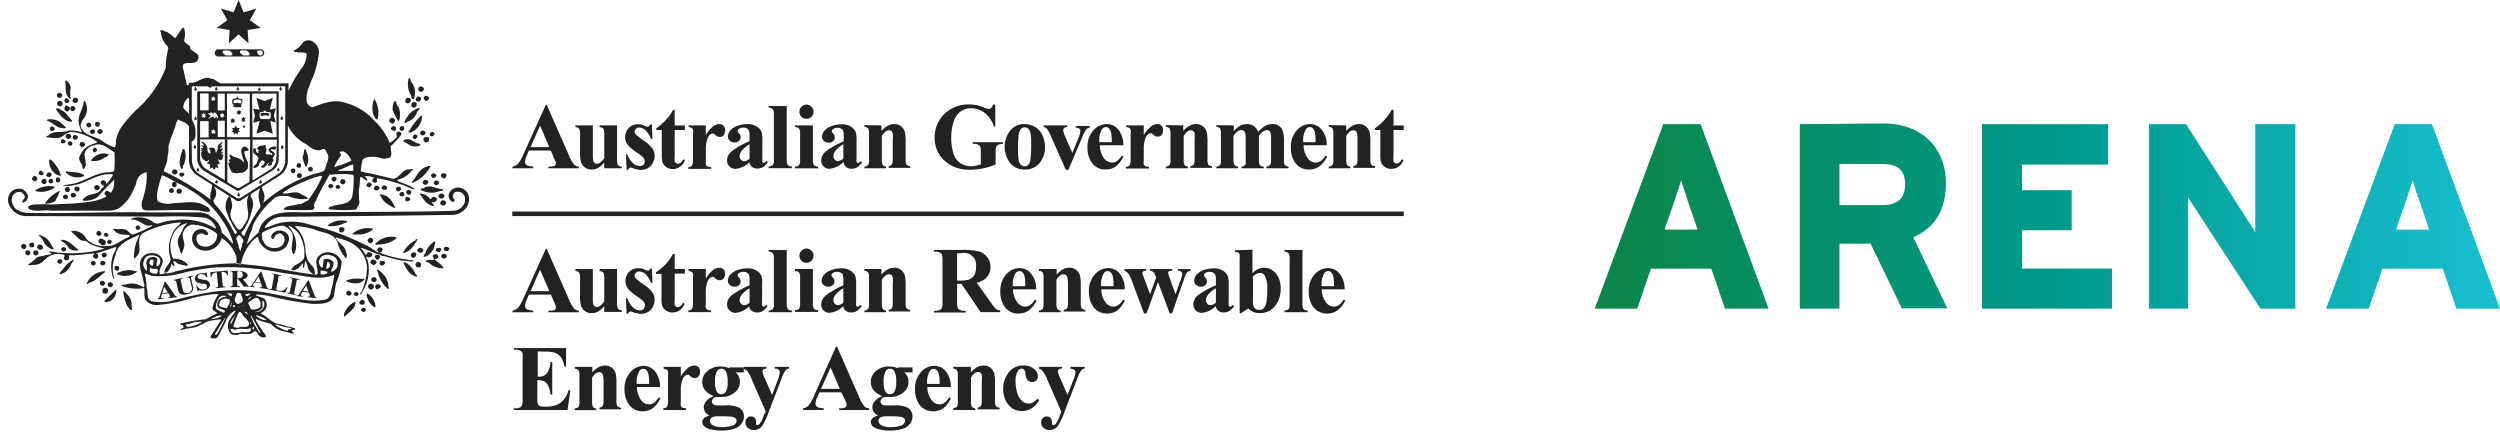 <svg xmlns="http://www.w3.org/2000/svg" xmlns:xlink="http://www.w3.org/1999/xlink" width="243" height="42" viewBox="0 0 243 42"><defs><path id="a" d="M768.538 2725.41a.235.235 0 0 1 .198.004.23.23 0 0 1 .123.154c0 .119-.128.143-.192.214a.483.483 0 0 1-.265-.127c-.048-.135.064-.182.136-.246zm1.762-1.467c.127 0 .254.032.293.143.04.111 0 .285-.11.285a.19.19 0 0 1-.262 0c-.127-.047-.166-.166-.127-.27.04-.102.135-.11.206-.158zm.396.69c.127-.04.277.04.277.11 0 .072.087.128 0 .199a1.19 1.19 0 0 1-.308.182c-.08.024-.12-.11-.167-.11-.047-.143-.008-.381.167-.381zm-.82 0a.324.324 0 0 1 .48.158c0 .097-.037.19-.104.262a.226.226 0 0 1-.304.055c-.097-.016-.089-.079-.169-.19-.08-.11.056-.182.096-.285zm.218-2.33c.167-.166.404-.032.515.119a.372.372 0 0 1-.237.325c-.127.04-.167-.016-.293-.12-.127-.102-.056-.221 0-.324zm7.23-1.323c.143 0 .389.11.349.206-.04.095-.08.237-.206.222-.127-.016-.261.007-.317-.151-.055-.159.064-.238.174-.277zm-6.264 1.83a.32.32 0 0 1-.182-.257c.072-.072.056-.192.198-.192.143 0 .325 0 .357.136a.344.344 0 0 1-.254.305h-.134zm.69 2.006c0 .103.087.199 0 .27h-.056a3.127 3.127 0 0 1-.99-1.712.103.103 0 0 1-.055-.136c.134-.127.23.128.372.168l.38.422c.205.291.331.632.364.988zm2.66-4.558a.412.412 0 0 1 .198 0c-.317.476-.594 1.054-1.164 1.268-.095 0-.174.135-.261.04a2.567 2.567 0 0 1 1.203-1.204zm-.024 3.376c.072.056.167.127.167.222-.214.095-.396-.15-.602-.198a2.86 2.86 0 0 1-.72-1.11c.126-.126.26.024.371.072.345.267.617.615.792 1.014zm-.142-1.585c-.11.032-.222-.023-.261-.095-.04-.071-.103-.222 0-.293a.277.277 0 0 1 .475 0 .317.317 0 0 1-.198.365zm.55-.964a.36.36 0 0 1 .362.224c.016.113-.113.193-.169.241a.345.345 0 0 1-.433-.217.361.361 0 0 1 .24-.248zm1.367.132c-.28.325-.511.69-.959.753-.072-.135.096-.277.168-.404.146-.47.465-.87.895-1.117l.072.087c-.128.174-.072.444-.2.634zm-1.521 1.237c.095-.016.166.07.261.11a.357.357 0 0 1 0 .31.284.284 0 0 1-.388.079c-.11-.08-.15-.222-.11-.325.039-.103.166-.174.26-.174zm2.463-.793a.333.333 0 0 1 .324.19c.024.095-.07.143-.07.206a.388.388 0 0 1-.318.064c-.126-.072-.206-.254-.126-.31.079-.055.095-.15.19-.15zm-30.505 4.229l-.004-.006a.147.147 0 0 1 .004-.018zm-.004-.006c-.015.085.076.09.076.163.19.308.079.75.19 1.096-.238.024-.333-.237-.483-.37a4.28 4.28 0 0 1-.396-1.459.072.072 0 0 1 .095 0c.192.171.366.362.518.57zm30.168-4.406a.33.33 0 0 1-.34-.056c-.12-.112-.072-.233.055-.297.127-.064.404-.056.404.113a.298.298 0 0 1-.119.24zm-9.352 6.142a1.965 1.965 0 0 1 1.06-1.26c.223.032 0 .183.048.302-.198.507-.72.776-1.077 1.164v-.206zm1.853-.697a.285.285 0 0 1 .317.15c0 .127-.12.183-.19.254a.412.412 0 0 1-.301-.158c-.016-.135.095-.175.174-.246zm-1.41-1.656c.127-.016.254.103.31.19.055.087-.009.15-.088.23-.08.079-.23.04-.325 0a.222.222 0 0 1-.071-.285c.024-.08.11-.151.174-.151zm1.481 1.347c-.15.048-.396-.048-.412-.182-.016-.135.135-.206.206-.278a.293.293 0 0 1 .333.19.34.34 0 0 1-.127.27zm-.395-2.116c-.44.086-.895.028-1.3-.166.008-.135.15-.072.213-.135a2.889 2.889 0 0 1 1.402-.071.157.157 0 0 1 .181 0 .788.788 0 0 1-.496.364zm-21.596-1.11a1.805 1.805 0 0 1-1.956.254.103.103 0 0 1 .063-.127 2.865 2.865 0 0 1 1.22-.261zm-2.542 1.538a.3.3 0 0 1-.27-.103.317.317 0 0 1-.047-.277c.032-.072.127-.08.198-.127.14.017.261.107.317.238a.5.5 0 0 1-.198.269zm31.428-2.694c.322.202.612.45.86.737v.11a1.901 1.901 0 0 1-1.378-.522c-.095-.072-.263-.072-.366-.175.215-.174.55-.119.796-.119.152-.198-.239-.332 0-.499.08-.016.136-.071.247-.071a.477.477 0 0 1 .207.19c.056.166-.151.277-.207.293-.056.016-.151-.024-.151.056zm-6.515 3.28c.435.277.725.733.792 1.245 0 .04-.008.095-.079.095h-.048a1.649 1.649 0 0 1-.744-1.324h.055zm.713-3.621c.11-.206.507-.166.507.04.031.07-.064.15-.064.221a.27.27 0 0 1-.308.056c-.064-.095-.135-.182-.135-.317zm-24.858 1.057c.016.105.04.281-.095.353a.269.269 0 0 1-.333-.176c-.07-.169.056-.257.167-.28.11-.025.174.031.261.103zm-1.41 3.31a15.64 15.64 0 0 1 1.157-1.134c.025.421-.159.827-.491 1.086-.222.047-.444.253-.666.11zm.046-2.79c-.465.29-.89.856-1.473.99-.11.039-.173.196-.315.11a2.024 2.024 0 0 1 1.788-1.211zm31.688-9.446a.298.298 0 0 1 .32-.167c.07.038.134.083.193.135.048.143-.08.206-.176.293a.316.316 0 0 1-.265-.04c-.016-.07-.072-.126-.072-.221zm.299.666c.055-.056.087-.127.166-.127a.27.27 0 0 1 .333.206.34.34 0 0 1-.333.238c-.118-.056-.261-.151-.166-.317zm-.206-4.43c-.08-.017-.206-.049-.206-.169a.233.233 0 0 1 .127-.225.235.235 0 0 1 .202-.013.24.24 0 0 1 .138.15.343.343 0 0 1-.26.257zm-.89-.579c.115.03.215.1.28.198a.373.373 0 0 1-.184.262.283.283 0 0 1-.304-.071c-.056-.024-.056-.135-.056-.206a.449.449 0 0 1 .264-.183zm-1.066 5.002c.467-.502.72-1.291 1.45-1.475a.449.449 0 0 1 .372-.056 3.455 3.455 0 0 1-1.68 1.595c-.055 0-.142.072-.142 0zm3.031.74c.024.201-.22.097-.315.153a2.157 2.157 0 0 1-1.869-.128c.04-.177.245-.105.355-.177.591-.385 1.19.113 1.782.113zm-.79 1.215c-.095.096-.284-.088-.284.096a.448.448 0 0 1 .189.28c-.024.04-.165 0-.165 0a1.74 1.74 0 0 1-.984-.871c-.055-.128-.315-.224-.166-.336.38.028.726.228.945.543.134-.008.165-.207.315-.207a.344.344 0 0 1 .33.151c.056.176-.07.256-.18.328zm-.65-1.885a.467.467 0 0 1-.237.222c-.11.024-.206-.064-.261-.119-.055-.056 0-.174 0-.246a.277.277 0 0 1 .515.143zm1.521 1.426c-.07.143-.293.143-.404.072-.11-.072-.11-.135-.11-.246a.42.42 0 0 1 .205-.182.356.356 0 0 1 .317.095.206.206 0 0 1 0 .261zm.014.801a.377.377 0 0 1-.336-.128c-.065-.08 0-.169 0-.265a.345.345 0 0 1 .368-.096.617.617 0 0 1 .169.136.337.337 0 0 1-.2.353zm-1.978-6.506a.317.317 0 0 1 .333-.167c.095.056.238.04.206.167-.032.126-.016.261-.15.348a.404.404 0 0 1-.333-.055.254.254 0 0 1-.056-.293zm-2.011-.753a.27.27 0 0 1-.333-.167c-.023-.15.103-.269.206-.293.103-.024.238.032.238.103 0 .072.055.198 0 .246-.056.047-.143.055-.143.11zm.538.119a6.64 6.64 0 0 1 1.212-1.585h.11a1.767 1.767 0 0 1-.854 1.498c-.15.055-.317.214-.468.118zm.895-2.956c-.071-.072-.182-.072-.182-.168a.321.321 0 0 1 .198-.33c.111-.023.166.017.261.073.096.056.072.208 0 .28-.07.073-.166.185-.293.145zm-.103 1.133a1.386 1.386 0 0 1-.855.793.633.633 0 0 1-.317.182c-.023-.293.222-.547.373-.793a2.04 2.04 0 0 1 1.116-.729c-.008.183-.317.365-.317.547zm-.792-.975a.253.253 0 0 1-.316-.198.325.325 0 0 1 .206-.333.374.374 0 0 1 .332.111c0 .15.008.373-.166.373zm.432-.1c.152-.089.393.031.377.168-.016.136-.072.337-.209.337a.248.248 0 0 1-.32-.169.297.297 0 0 1 .152-.337zm.867-1.017a.356.356 0 0 1-.348-.158.317.317 0 0 1 .166-.357.348.348 0 0 1 .356.143c.088.15-.063.3-.174.372zm-1.797 4.813c.07-.208.316-.208.49-.208.373.056.721.45 1.165.45v.128c-.352.2-.786.177-1.117-.057a6.21 6.21 0 0 0-.554-.313zm.91-.391a.277.277 0 0 1 .15-.262.3.3 0 0 1 .317.111c.016.135-.11.238-.19.317a.23.23 0 0 1-.277-.166zm1.212-3.606a.357.357 0 0 1-.15-.23.388.388 0 0 1 .197-.206.46.46 0 0 1 .293.135.38.38 0 0 1 0 .23.317.317 0 0 1-.372.119zm-1.181-.097c-.16-.016-.16-.213-.16-.323a2.06 2.06 0 0 1-.249-1.743c.208.031.112.252.208.347.41.476.51 1.14.257 1.711zm2.915 7.681c-.08-.08-.206-.143-.206-.254 0-.11.064-.174.206-.23.143-.055.198.08.309.08.08.127.008.222-.055.325a.198.198 0 0 1-.254.079zm-37.6 2.092c-.221.317-.633.317-1.013.412l-.048-.11a3.509 3.509 0 0 1 1.394-1.166c.04.111-.071.15-.071.238-.067.216-.168.42-.301.602zm-1.393-2.401a.23.23 0 0 1-.293-.119.246.246 0 0 1 .182-.309c.095.056.34.198.277.246-.063.047-.008.19-.135.19zm.435.008a.325.325 0 0 1 .23-.27.443.443 0 0 1 .261.111.349.349 0 0 1 0 .214.309.309 0 0 1-.348.12.412.412 0 0 1-.175-.175zm-.49.666a.388.388 0 0 1 .245-.317c.126 0 .213.063.261.206.048.142-.048.237-.135.309a.325.325 0 0 1-.372-.198zm-1.45 6.345a.326.326 0 0 1-.19.169.277.277 0 0 1-.317-.185.274.274 0 0 1 .135-.297.275.275 0 0 1 .332.12c.04.065.04.121.04.193zm.744-6.424a.407.407 0 0 1-.206-.225.352.352 0 0 1 .246-.281.341.341 0 0 1 .277.209.251.251 0 0 1-.095.24c-.071.057-.135.057-.222.057zm1.584.23c-.055-.072-.158-.064-.174-.199-.016-.135.08-.206.174-.262a.246.246 0 0 1 .262.19c.047.104.007.215-.064.215-.071 0-.11.055-.198.055zm-1.473.665a2.509 2.509 0 0 1 1.845-.373l.048.04-.056.095c-.521.354-1.17.47-1.781.317zm2.123-1.252a.253.253 0 0 1 .316.261c-.031.103-.079.206-.198.214-.118.008-.23-.04-.23-.158 0-.12-.015-.246.112-.317zm-2.606 7.219a.301.301 0 0 1-.166.349.325.325 0 0 1-.309-.198.262.262 0 0 1 .143-.286.317.317 0 0 1 .332.135zm7.427 4.057c-.152.032-.345.032-.4-.15a.37.37 0 0 1 .167-.404.354.354 0 0 1 .377.182.355.355 0 0 1-.144.372zm-.609-2.892c-.015-.135.048-.27.19-.27.143 0 .317.048.317.206a.325.325 0 0 1-.261.238c-.095-.031-.245-.055-.245-.174zm-.443-.115a.305.305 0 0 1-.206.297.277.277 0 0 1-.261-.176c-.032-.12 0-.217.166-.273.166-.056.206.064.301.152zm-3.088-11.621a.309.309 0 0 1-.278 0c-.055-.056 0-.198 0-.262.12-.238.373-.016.428.095.055.111-.11.143-.11.198zm3.999 13.63c-.04.063-.056.182-.167.23a.285.285 0 0 1-.277-.064c-.055-.079-.087-.142-.055-.245.032-.103.142-.151.222-.151.135.001.25.097.277.23zm-4.16-1.276a2.887 2.887 0 0 1 1.054-1.014h.047c0 .19-.204.3-.275.499a1.4 1.4 0 0 1-1.093.92c-.055-.128.173-.278.228-.405zm4.15-1.252a.184.184 0 0 1-.208 0c-.065-.08-.185-.233-.113-.29.072-.055.032-.104.185-.144.152-.04.224.032.288.185.065.152-.104.184-.152.265zm-7.347-1.34c.087-.094.428-.102.428 0 0 .104.087.199 0 .31a.325.325 0 0 1-.317.055.254.254 0 0 1-.111-.333zm.364.92a.254.254 0 0 1 .262-.246.246.246 0 0 1 0 .492.253.253 0 0 1-.262-.246zm1.49-.539c-.48-.277-.464-.816-.943-1.141.055-.159.18 0 .275 0a2 2 0 0 0 .29.15c.465.262.575.706.89 1.126-.142.166-.354-.04-.512-.127zm-1.108.008c0-.116.065-.222.168-.277a.38.38 0 0 1 .361.142c.032.111.096.246-.104.333-.2.087-.313-.055-.425-.166zm2.445 1.363c-.047.127-.095.222-.237.222a.253.253 0 0 1-.246-.159c-.016-.103.064-.158.064-.222.158-.126.42-.047.42.159zm1.291-15.405c-.095.032-.182-.056-.277-.152-.095-.097.055-.185.055-.265a.26.26 0 0 1 .46.12c.04.145-.095.233-.182.297zm2.115 2.837a.285.285 0 0 1 .166-.286.31.31 0 0 1 .372.206c-.016.12-.143.214-.238.27a.348.348 0 0 1-.3-.19zm.04-.515a.411.411 0 0 1-.262-.169c-.056-.152.079-.353.19-.32.11.031.277.04.277.168a.305.305 0 0 1-.206.32zm29.213-.557a5.297 5.297 0 0 1-.563-1.12 1.83 1.83 0 0 1 .167-.788c.095-.071.19.008.19.094a.583.583 0 0 0 .221.418c.175.421.2.888.072 1.325zm-29.816 1.238c-.087-.071-.158-.127-.158-.27a.65.65 0 0 1 .214-.166c.103-.024.158.04.245.095a.23.23 0 0 1 0 .23c-.079.064-.206.19-.34.111zm12.314-7.519a.35.35 0 0 1-.34-.353c0-.19.152-.345.34-.345h4.126c.188 0 .34.155.34.345a.35.35 0 0 1-.34.353zm3.968-.588c-.396 0-.111.484.158.484.27 0 .285-.484 0-.484zm-1.679 0c-.404 0-.024.484.19.484h.404c.396 0 .016-.484-.198-.484zm-1.679 0c-.404 0-.024.484.19.484h.404c.396 0 .016-.484-.198-.484zm-13.312 7.426c-.095-.088-.19-.222-.095-.294.095-.071.262-.182.372-.071.075.088.096.21.056.317-.095.087-.254.159-.333.048zm29.641-.333a.348.348 0 0 1-.316-.23.277.277 0 0 1 .19-.301.237.237 0 0 1 .166 0c.08.024.127.095.19.166a.34.34 0 0 1-.23.404zm-17.097-9.288l1.045-.745-.625-1.133 1.235.365.483-1.197.491 1.197 1.228-.365-.626 1.133 1.053.745-1.267.206.08 1.292-.959-.864-.95.864.071-1.292zm17.153 9.565c.126-.047.237.056.293.135a.262.262 0 0 1-.182.317c-.135-.04-.317-.064-.317-.246a.261.261 0 0 1 .206-.206zm-1.577-.658c-.193-.071-.209-.3-.33-.428a2.35 2.35 0 0 1 .049-1.529c.112-.048.112.095.16.166.151.315.246.653.281.999-.064.261.04.61-.16.792zm-29.466-.832c-.158.056-.293-.023-.317-.166-.024-.143 0-.27.159-.31.158-.039.26.064.316.199.056.135-.103.206-.158.277zm-.261 1.054c-.666-.04-1.133-.737-1.457-1.22.04-.159.213-.048.316-.048.23.183.491.238.673.476.17.235.361.456.57.658a.119.119 0 0 1-.102.134zm-.483.577c-.175.11-.396 0-.602 0-.483-.164-.792-.564-1.275-.705.016-.133.198-.094.293-.133.287.01.571.069.84.172.26.202.509.42.744.65zm-1.582.12a.27.27 0 0 1 .16-.237.328.328 0 0 1 .329.238.27.27 0 0 1-.148.173.276.276 0 0 1-.229 0 .601.601 0 0 1-.112-.173zm1.035-3.027c-.079 0-.206 0-.261-.07a.238.238 0 0 1-.056-.286c.056-.127.167-.127.262-.127.101.024.188.09.237.182a.428.428 0 0 1-.182.301zm.88.032c-.54-.388-.286-1.157-.428-1.696a.11.11 0 0 1 .142 0c.226.16.375.407.412.682-.08.363-.08.738 0 1.101-.071.072-.056-.055-.127-.055zm-.185.476a.242.242 0 0 1-.28-.127.227.227 0 0 1 .128-.317c.152-.056.248.08.304.182a.277.277 0 0 1-.152.262zm-1.026.116a.353.353 0 0 1 .185-.337.353.353 0 0 1 .345.185c.04.169-.009.297-.177.345-.168.048-.28-.08-.353-.193zm.244 6.738c.04.064.238.095.127.183-.111.087-.222-.056-.372-.056a1.522 1.522 0 0 1-.76-1.45c0-.048.086-.048.142-.048.415.374.74.838.95 1.355zm.808-6.062c-.111.08-.198-.055-.293-.095a.34.34 0 0 1 0-.325c.04-.11.095-.182.222-.11.126.07.277.126.277.26a.309.309 0 0 1-.206.27zm25.34 7.196a.253.253 0 0 1 .428 0c.04.031.08.11 0 .166-.079.055-.19.19-.316.11a.23.23 0 0 1-.135-.26zm104.51 2.995h-86.65v-.444h86.65zm-96.462-2.322a.277.277 0 0 1-.214.254.285.285 0 0 1-.262-.143.214.214 0 0 1 .048-.261c.032-.072.127-.072.182-.072.12.014.22.103.246.222zm-31.867-4.453c-.103.103-.206.095-.269 0-.063-.096-.182-.111-.063-.317.118-.206.372-.096.467.055.039.12-.02.25-.135.301zm31.289 5c.15-.198.467.024.475.103.008.08-.032.143-.143.19-.11.048-.317.071-.317 0s-.079-.182 0-.253zm-.301-.127a.317.317 0 0 1-.278-.166c-.04-.159.095-.206.183-.278a.27.27 0 0 1 .3.183c.032.166-.11.19-.205.261zm-6.858-1.79a.261.261 0 0 1 .451 0 .357.357 0 0 1 0 .181c-.08.135-.253.214-.333.135-.079-.08-.182-.166-.134-.285zm-22.974-2.52c-.126.055-.198-.009-.245-.151-.048-.143.055-.214.135-.278a.3.3 0 0 1 .26.135c.04.143-.062.222-.15.293zm.792.592c-.36.244-.804.329-1.227.233.34-.534.972-.797 1.584-.658.023.056.198-.073.118.096-.079.168-.316.216-.467.329zm-3.429-2.384a.348.348 0 0 1 .262.167.27.27 0 0 1-.167.332c-.095.056-.19-.015-.26-.07a.238.238 0 0 1-.072-.278c.031-.15.15-.095.237-.15zm25.999 5.096c.043-.06.109-.1.182-.111.095.024.206.024.245.134a.182.182 0 0 1-.11.222c-.096.095-.206-.04-.301-.04a.238.238 0 0 1 0-.205zm3.001.006a.314.314 0 0 1 .19-.36.316.316 0 0 1 .277.152c.072.184-.095.24-.206.32a.637.637 0 0 1-.26-.112zm-2.225-.196c-.167.055-.301-.088-.372-.199.07-.11.087-.293.245-.293a.309.309 0 0 1 .277.15.277.277 0 0 1-.15.342zm3.635 1.22c-.04-.056-.143-.127-.143-.222a1.32 1.32 0 0 1 .958.388c.095.143.206.214.262.357.126.172.227.362.3.563h-.126c-.46-.262-1.077-.555-1.251-1.11zm1.94-.816c0 .106-.05.206-.135.27a.27.27 0 0 1-.356-.16c-.048-.11.079-.26.174-.26.095 0 .261.015.317.15zm-1.578.134c-.16.056-.321-.104-.321-.185 0-.08.112-.136.112-.208.2-.088.401.032.425.168.024.137-.112.225-.216.225zm-1.066-.214c.089-.07.129-.182.225-.182.126 0 .243.063.313.167.048.134-.104.206-.16.277a.275.275 0 0 1-.305-.056c-.073-.04-.073-.126-.073-.206zm-29.721-4.406a.253.253 0 0 1 .42.088c.023.103-.032.174-.088.23-.055.055-.166 0-.237 0a.254.254 0 0 1-.095-.35zm22.513 2.48a.245.245 0 0 1-.316-.166c-.04-.095.071-.15.071-.222a.245.245 0 0 1 .372.072c.016.135-.016.277-.127.317zm-3.92-7.448a.135.135 0 0 1-.118-.135c.031-.086.071-.168.119-.246l.126.246a.135.135 0 0 1-.15.087zm-2.106-.048a.135.135 0 0 1-.119-.135c.032-.085.072-.167.12-.245l.126.245a.135.135 0 0 1-.127.135zm4.173 0a.135.135 0 0 1-.126-.135c.031-.085.071-.167.119-.245l.126.245c0 .07-.05.127-.119.135zm-6.256 0a.135.135 0 0 1-.126-.135c.034-.085.076-.168.126-.245l.127.245a.134.134 0 0 1-.127.135zm2.78 3.487l.055.055h-.07v.088l-.072-.056-.071.056v-.088h-.072l.056-.055v-.071h.079v-.08l.047.08h.08zm-1.387 4.216a2.02 2.02 0 0 1-.229-.666c.048-.063.134.032.134-.063s-.086-.143-.086-.238c.441-.08-.19-.507.189-.507.307.333.827.23 1.095.586.071.056.118.135.197.175-.047-.333-.205-.666-.26-1.023a.453.453 0 0 1 .158-.46c.236-.182.433.08.56.223-.025.277-.482-.04-.419.332.041.28.135.549.276.793.134.19.055.475.055.705a1.22 1.22 0 0 1-.528.444c-.354-.04-.96.198-1.142-.285zm4.51.016c.037-.085.08-.168.129-.246l.128.246c0 .07-.057.126-.128.126a.128.128 0 0 1-.128-.126zm.377-2.22c.032-.082.071-.162.119-.237l.127.238a.127.127 0 1 1-.246 0zm-2.083 3.377a1.4 1.4 0 0 1 .12-.246l.094.261a.127.127 0 1 1-.245 0zm-2.85-5.857l.103-.103-.064-.118h.127l.087-.143.08.143h.134l-.064.118.103.103h-.134v.151l-.119-.095-.127.095v-.15zm.807.856l.182.15h-.23v.254l-.213-.158-.206.158v-.253h-.23l.183-.182-.111-.206h.23l.134-.238.143.238h.23zm1.972 2.697a2.277 2.277 0 0 0-.499-.49.959.959 0 0 1-.047-.228.378.378 0 0 1 .047-.221.508.508 0 0 1 .12-.04c.126.024.086.253.126.316.04.063.134.197.222.158a.22.22 0 0 0-.048-.142l.127-.079c-.008-.055-.04-.055-.087-.055a.339.339 0 0 1-.111-.197.515.515 0 0 1 .475-.237c.119 0 .317-.142.38.04.04.039-.04.078-.04.118.159.181.048.41 0 .607.12.197.388-.016.547.142a.095.095 0 0 0 .095-.118c-.056-.04-.064-.087-.143-.087a.45.45 0 0 1-.214-.347c.135-.213.373-.237.594-.292.056-.008.15.095.15.095l-.078.22c-.087.056-.182 0-.182 0a.294.294 0 0 0-.27 0c.064.198.372.206.388.41.016.206-.19.293-.19.49.246.19-.158.3-.071.52-.08.143-.238.143-.348.143-.19-.126.079-.166.079-.3-.198.079-.293.34-.515.49-.08.015-.277 0-.277-.04v-.11a.506.506 0 0 0 .356-.395.285.285 0 0 0-.309-.142 1.16 1.16 0 0 0-.245.347c.024.284-.301.315-.475.402l-.064-.047c0-.087 0-.166.08-.213.277-.134.277-.466.396-.694zm-1.679-4.36h-.126v.15l-.127-.095-.119.095v-.15h-.134l.11-.104-.063-.11h.135l.079-.151.079.142h.143l-.072.111zm2.281-.04c.182 0 .428-.016.428.166s-.254.063-.428.063-.42.19-.42-.063c0-.254.246-.167.42-.167zm-3.058-.8a.35.35 0 0 1-.125-.318c0-.436.384-.095.51-.507.172.523.485-.048.485.523a.39.39 0 0 1-.117.293v.182a.087.087 0 0 1-.079.08h-.596a.079.079 0 0 1-.078-.08zm.358-.492c-.167 0-.357.016-.357.214s.222.087.388.087c.167 0 .388.19.388-.087 0-.278-.253-.214-.42-.214zm3.763.848l-.207.697.207.674-.54-.15.238 1.243-.796-.293-.795.293.318-1.244-.628.182.167-.705-.167-.666.604.095-.294-1.149.795.302.796-.302-.286 1.134zm-.683 1.038c.19 0 .19-.246.19-.452 0-.444-.38 0-.57-.444-.142.373-.523.024-.523.428 0 .286 0 .468.27.468zm1.14-.072c.032-.085.072-.167.12-.245l.126.245a.127.127 0 1 1-.245 0zm-7.736 16.048c-.515-.088-.547-.238-.579-.389-.031-.15-.015-.475.507-.594.148-.014.296-.014.444 0 .071-.016.071-.055.071-.103h.087l.111.5h-.08a.594.594 0 0 0-.633-.31c-.142.032-.277.159-.245.285.031.127.095.167.348.214l.436.08a.483.483 0 0 1 .396.356c.047.198-.072.515-.57.634a2.375 2.375 0 0 1-.491 0 .087.087 0 0 0-.064.095h-.079l-.127-.562h.08c.1.274.387.433.673.372.324-.071.316-.19.285-.34-.032-.151-.174-.207-.372-.207h-.198zm-4.237 1.49c.142-.04.174-.12.237-.31l.476-1.355h.079l.792 1.157c.15.238.206.294.34.294v.063l-.91.103v-.063c.174-.032.213-.04.213-.12a1.197 1.197 0 0 0-.158-.293l-.634.072a1.269 1.269 0 0 0-.087.317c.008.071.143.071.238.071v.063l-.57.064v-.056zm.46-.508l.546-.103-.349-.539zm-8.292-14.977a.245.245 0 0 1-.254 0c-.11-.087-.221-.127-.11-.333.11-.206.42-.04.467.071.047.111-.103.151-.103.238zm13.01 13.38l-.039-.478 1.687-.16.048.479h-.072c-.095-.35-.38-.35-.578-.35l.119 1.25c.024.192.087.192.293.192v.056l-.998.095v-.055c.206-.032.254-.048.254-.248l-.12-1.243c-.197.024-.506.064-.506.446zm7.405 1.518c.15.024.285.032.285-.11l.238-1.118c.032-.15-.095-.214-.222-.214v-.064l.943.199v.055c-.127-.024-.293-.048-.293.11l-.23 1.118c-.032.15.08.222.23.222v.056l-.967-.206zm-4.577-.54h-.95v-.055c.19-.016.253-.023.253-.213v-1.04c.008-.22-.079-.22-.237-.22v-.056h.902c.206.008.792.134.792.426 0 .291-.293.355-.443.394l.546.686c.028.011.06.011.087 0 .135-.008.19-.08.293-.237l.792-1.198h.056l.475 1.308c.095.26.127.355.261.355v.063l-.91-.134v-.063c.174.008.23.016.23-.063a1.1 1.1 0 0 0-.088-.323l-.626-.079a1.44 1.44 0 0 0-.166.284c-.008.087.127.126.222.126v.063l-.562-.07h-.531l-.57-.742h-.08v.465c0 .22.064.22.246.22zm1.497-.498l.546.072-.214-.618zm-1.735-.357c.365 0 .523-.103.523-.348 0-.246-.166-.349-.34-.349-.175 0-.175.024-.175.095zm.008-8.114a1.4 1.4 0 0 1 .12-.246l.126.246a.127.127 0 1 1-.246 0zm4.656 9.501l-1.575-.293v-.056c.157.008.268.016.268-.126l.204-1.126c.024-.15-.086-.206-.212-.206v-.055l.96.174v.056c-.188-.024-.314-.04-.314.166l-.197 1.094c-.016.119.04.182.22.182a.683.683 0 0 0 .788-.333h.078zm-10.856-2.005c.348-.127.736-.15 1.077-.261a23.743 23.743 0 0 1 5.027-.578 2.864 2.864 0 0 1-.007.056l.484.047a.484.484 0 0 1-.01-.055l.128.015c.436.095.895.07 1.354.15 1.988.206 3.85.713 5.853.888.095-.056.095-.135.095-.246-.016-.515-.357-1.18.134-1.585a1.203 1.203 0 0 1 1.204-.301c.455.114.827.442.998.88a6.534 6.534 0 0 1-.555 2.1c-.07.436-.15.863-.221 1.3-.372.736-1.291.689-2.083.689a31.91 31.91 0 0 1-3.96-.706 6.03 6.03 0 0 0-1.488-.198l-.048.048c.325.23.871.182.998.61a.793.793 0 0 1-.04.737c-.095.206-.332.317-.483.46.658.237 1.157 1.03 1.948 1.03.154.064.313.115.476.15.103.072.593.111.791.214a.19.19 0 0 1 .159.111c-.095.135-.388.04-.34.222.079.034.15.085.205.15-.095.128-.3 0-.443 0-.357-.142-.745-.166-1.093-.332a2.764 2.764 0 0 1-.689-.531 4.749 4.749 0 0 0-.744-.222 4.409 4.409 0 0 1-.745-.293c.024.198.071.246.222.515.15.27.356.5.523.792.087.143.26.278.26.428-.229.167-.57.008-.712-.134-.142-.143-.182-.436-.435-.389-.412.523-1.101.08-1.64.365-.221-.016-.467.024-.633-.119a1.158 1.158 0 0 1-.206-1.205c.19-.343.41-.67.657-.974-.047-.103-.134 0-.19 0-.374.25-.653.618-.792 1.046-.239.51-.503 1.007-.792 1.49a.728.728 0 0 1-.538.079.15.15 0 0 1-.095-.222 36.16 36.16 0 0 0 .982-1.53v-.087a8.4 8.4 0 0 0-1.172.175c-.325.079-.507.277-.792.356a2.256 2.256 0 0 1-.705.278c-.277.016-.515.103-.792.103-.079.126-.261.023-.34.126-.087-.015-.182-.04-.087-.11.095-.072.285-.032.26-.214-.023-.183-.316-.127-.316-.302a15.512 15.512 0 0 1 2.463-.412c.367-.213.745-.406 1.132-.578-.142-.214-.594-.27-.435-.642.108-.453.308-.879.586-1.252-.662.025-1.32.115-1.964.27-.19 0-.333.102-.507.102a15.963 15.963 0 0 1-3.563.714 1.406 1.406 0 0 1-1.062-.46c-.221-.317-.095-.808-.15-1.165a.19.19 0 0 0-.214 0 3.957 3.957 0 0 1-2.011-.254c.079-.166.388-.079.554-.166a1.9 1.9 0 0 1 1.584.325c.214-.182 0-.436 0-.658-.127-.681-.53-1.402-.214-2.1.225-.392.66-.615 1.109-.57.401-.016.774.208.95.57.206.555-.451.904-.238 1.474a.364.364 0 0 0 .159 0l.451-.103c.238.071.444-.071.69-.071zm6.104-.84c.02-.21.019-.423-.007-.633a3.599 3.599 0 0 0-1.417-1.84 2.03 2.03 0 0 1-.301.603 1.583 1.583 0 0 1-1.703.579 1.173 1.173 0 0 1-.855-.888.968.968 0 0 1 .317-.975.902.902 0 0 1 .792-.15c.206.023.261.237.412.316a.167.167 0 0 1-.056.222c-.174.088-.3-.055-.443-.126a.562.562 0 0 0-.602.23.936.936 0 0 0 .222.848 1.131 1.131 0 0 0 1.766-.96c-.032-.198-.262-.277-.404-.38a4.218 4.218 0 0 0-2.083-.61 1.149 1.149 0 0 0-.744.61c-.262.452.015.88.055 1.34-.046.306-.14.602-.277.88-.19-.127-.15-.405-.23-.587a1.158 1.158 0 0 1 .103-1.268c.222-.365.261-.77.642-1.063a.063.063 0 0 1 0-.04h-.04a1.892 1.892 0 0 0-.871.476c-.156.153-.287.33-.388.524a2.38 2.38 0 0 0-.277.864 2.745 2.745 0 0 0 .245 1.585 1.725 1.725 0 0 1 1.441.587l-.095.095a3.861 3.861 0 0 1-.847-.19c-.174-.064-.277-.333-.499-.214.016.15.198.27.103.42a.372.372 0 0 1-.261-.278c-.043.354-.212.68-.475.92h-.27c.08-.135.103-.341.19-.46.175-.333.555-.57.428-.999a3.174 3.174 0 0 1 .23-2.378c.119-.373.522-.666.792-.975-.008-.056-.103-.056-.15-.056a9.709 9.709 0 0 0-3.509 1.015c-.641.46-.277 1.237-.38 1.863a1.41 1.41 0 0 1-.507.642c-.055-.087 0-.206 0-.333a4.396 4.396 0 0 1 .523-1.934l-.04-.056c-.87.444-2.083.793-2.28 1.974a3.325 3.325 0 0 0-.12 2.284h-.086a3.31 3.31 0 0 1 0-2.379c.126-.208.224-.432.293-.666-.167-.071-.317.111-.5.111a2.746 2.746 0 0 1-.577.19c-.293.143-.626.183-.911.326.071.04.15-.032.206.15.055.183-.095.357-.206.333-.111-.024-.222-.055-.277-.206-.056-.15.087-.166.126-.277-.087-.103-.182 0-.26 0-.54.008-1.062.134-1.585.134-.206.072-.475-.055-.665.072a.31.31 0 0 1 0 .349.27.27 0 0 0-.095.07c-.15.04-.3.017-.356-.166-.056-.182.221-.293-.056-.364a1.804 1.804 0 0 0-1.41.166c-.364.206-.625.706-1.076.753-.262.135-.594.024-.856.135-.055 0-.055-.08-.055-.135a2.7 2.7 0 0 0 .792-.642c.186-.089.388-.137.594-.142a2.54 2.54 0 0 1 .522-.135.791.791 0 0 0 .373-.111.792.792 0 0 1-.325-.198c.436-.016.808.126 1.227.126a11.716 11.716 0 0 0 4.095-.372l.095-.056a4.092 4.092 0 0 1-.713-.19 2.58 2.58 0 0 1-.895-.396c-.182-.262-.451-.056-.752-.262-.301-.206-.539-.57-.84-.753-.016-.095.04-.095.087-.095.584-.058 1.14.26 1.386.793a2.5 2.5 0 0 0 2.043.666c.721.04 1.26-.54 1.909-.793.104-.056.202-.123.293-.198-.317-.19-.72-.04-1.07-.19a1.148 1.148 0 0 1-.585-.46c.079-.056.19 0 .317 0 .356.023.839-.104 1.1.19.167.11.277.309.483.349.663-.231 1.305-.52 1.917-.865-.119-.118-.23 0-.372 0-.602-.07-1.006-.658-1.68-.594v-.103a2.302 2.302 0 0 1 2.004.254.791.791 0 0 0 .673.222 4.834 4.834 0 0 1 1.545-.318 5.95 5.95 0 0 1 3.92.793h.103a1.585 1.585 0 0 0-1.062-1.03 29.727 29.727 0 0 0-4.11-.111l-13.462-.056a1.838 1.838 0 0 1-1.52-1.165c-.152-.4-.07-.852.213-1.174.251-.24.597-.357.943-.317.298.07.541.284.649.571.095.072.04.206.04.31a.65.65 0 0 1-.357.443c-.095.04-.237.024-.166-.127.071-.15.317-.348.222-.499-.095-.15-.254-.388-.468-.388a.792.792 0 0 0-.704.372.928.928 0 0 0 0 .793c.166.626.855.793 1.378.88 4.07.071 7.792-.12 11.878-.056h5.029c.34.103.784.127.99.436.582.309.976.884 1.053 1.538.381.32.731.676 1.045 1.063.103-.151-.055-.317-.055-.476a9.51 9.51 0 0 0-3.96-4.685 8.93 8.93 0 0 0-1.378-.745 9.72 9.72 0 0 0-1.457-.746 9.52 9.52 0 0 0-.435 1.515s-.15.792.055 1.038a2.184 2.184 0 0 0 1.529.159c1.037-.016 2.098-.278 2.985.222.04.055.19.023.19.11.17.065.296.211.333.389.04.087-.08.095-.08.143a4.034 4.034 0 0 1-.942-.143c-1.766-.103-3.437 0-5.108 0-.174-.032-.411-.032-.451-.254-.182-.467.11-.903.19-1.347a6.491 6.491 0 0 0 .238-2.117 1.196 1.196 0 0 0-.982.888 2.666 2.666 0 0 1-.293.793 4.019 4.019 0 0 1-1.45 1.839c-.35.159-.732.232-1.116.214h-5.44c-.713-.127-1.584.206-2.218-.214 0-.072-.055-.135 0-.206.428-.294.99-.127 1.52-.222.495.051.994.051 1.49 0a25.37 25.37 0 0 0 3.009-.23 4.66 4.66 0 0 0 1.583-.508.793.793 0 0 1-.206-.285.34.34 0 0 1 .246-.27c.135.048.26.118.372.207.272-.363.384-.821.309-1.269-.539.547-1.077 1.086-1.584 1.657-.415.29-.922.42-1.425.365-.111-.159.142-.214.206-.31.435-.46 1.227-.166 1.583-.848.088-.11.262-.166.262-.293a.475.475 0 0 1-.301-.19.206.206 0 0 1 0-.214.253.253 0 0 1 .317-.111c.134.087.19.206.19.364.265-.263.484-.568.649-.903v-.048c-1.473-.174-2.502.864-3.849 1.062a3.48 3.48 0 0 1-1.03.056c.444-.167.967-.15 1.41-.31.982-.332 1.838-.927 2.93-1.014.221.012.442-.02.65-.095a9.905 9.905 0 0 0 .032-1.847c-.634-.365-1.196-1-1.988-.666a1.125 1.125 0 0 0-.895.721c-.095.531.34 1.11-.095 1.586-.15-.056-.15-.222-.15-.365-.143-.293-.436-.595-.214-.943.155-.39.433-.718.792-.936.277-.15.594-.23.87-.357v-.055a5.54 5.54 0 0 0-2.264-.951c-.182.031-.412-.056-.554.087h-.08c-.34.182-.649.579-1.132.5-.309.015-.594-.072-.903-.072-.024-.15.087-.15.166-.15.515-.587 1.386-.223 2.02-.516.319-.012.638.017.95.087.103.037.209.063.317.08-.071-.254-.206-.42-.261-.69-.254-.904.396-1.499.443-2.291.04-.016.048-.072.103-.072a1.587 1.587 0 0 1-.15 1.784c-.151.23-.357.555-.19.872.411.809 1.322.753 1.955 1.197.39.292.823.522 1.283.682.127-.135.127-.373.127-.57.127-1.222 1.061-2.086 1.853-2.974a10.218 10.218 0 0 0 2.994-4.217 6.444 6.444 0 0 1 .245-1.84l-.04-.205a2.014 2.014 0 0 1-.673-1.372.175.175 0 0 1-.047-.206c.237-.08.435.159.641.159.277.186.541.39.792.61.246-.349.436-.642.697-1.007.127-.04.198.071.198.159.082.354.068.723-.04 1.07.135.293.373.357.594.587v.174c.23.436 1.046.412.745 1.118-.301.705-1.806-.214-1.386 1.014.071.143.032.333.11.476.048.317.16.626.199.96.04 0 .095.07.15 0 .056-.072.024-.167.127-.223.784.096 1.275-.713 2.067-.404.364 0 .617.341.95.46h6.597v.737a11.3 11.3 0 0 1 1.259-2.172c.324-.408.503-.913.507-1.435-.246-.198-.594-.095-.895-.15-.095-.088-.357.07-.357-.167.37-.171.68-.447.895-.793a.791.791 0 0 1 .792-.158c.445.19.744.618.768 1.102a9.609 9.609 0 0 1-.57 2.378c-.15.3-.274.614-.372.935a2.761 2.761 0 0 0-.261 1.475.792.792 0 0 0 .538.587c.974-.35 2.075-.84 3.168-.46a5.772 5.772 0 0 1 2.914 1.791c.427.4.79.862 1.077 1.372.08.095.135.277.222.372.023.1.06.196.11.286v.08c.064-.04.12-.04.12-.04.241-.144.456-.33.633-.548 0-.15-.166-.3 0-.428a.23.23 0 0 1 .277-.055c.102.044.163.15.15.261-.314.41-.664.793-1.045 1.142-.032.404.262.92-.182 1.157a.498.498 0 0 0-.348.072 2.99 2.99 0 0 1-.69-.159 3.607 3.607 0 0 0-1.092 0l-.301.143a.547.547 0 0 0-.135.135.516.516 0 0 1-.055.293 5.88 5.88 0 0 0-.095.793c.332.118.678.192 1.03.222.704.182 1.425.349 2.13.515.61-.127.823-.809 1.401-.92.174.04.483-.11.5 0 .015.111-.167.08-.167.167-.291.4-.715.68-1.196.793-.04.055-.182.031-.182.095.182.198.515.214.744.349.378.129.733.316 1.053.555a2.208 2.208 0 0 1-.791-.262 13.324 13.324 0 0 0-2.978-.84c0 .11.071.3 0 .364s-.08.12-.238.064c-.158-.056-.245-.167-.158-.317l.135-.159a1.582 1.582 0 0 0-.927-.135c.071.127.364.206.222.405-.261-.016-.372-.333-.618-.333-.087.388-.055.872-.166 1.276a.516.516 0 0 1 0 .27c.055.293 0 .594.055.792.056.199-.095.405-.158.531-.063.127-.095.254-.23.302a12.3 12.3 0 0 1-2.597-.048c0-.285.317-.23.483-.34.665-.175 1.592-.112 1.821-.904.113-.665.156-1.34.127-2.014l-.095-.087c-.701-.1-1.413-.1-2.114 0-.056.008-.111-.048-.111-.048-.317.57-.65 1.134-.935 1.705a6.926 6.926 0 0 0-.388.856c-.15.182-.277.396-.15.634a.349.349 0 0 1-.222.262c-.903.07-1.837 0-2.677 0-.047-.016-.11-.024-.11-.064.285-.404.894-.301 1.322-.475.135-.056.356.055.467-.096.206-.015.333-.237.539-.237a10.372 10.372 0 0 0 1.425-2.379c-.198-.127-.388.056-.594.056a12.37 12.37 0 0 0-1.504.594 8.273 8.273 0 0 0-1.71.92c-.056.087 0 .087 0 .087.577.08 1.1-.27 1.654 0 .222.182.539.246.729.428a.103.103 0 0 1 0 .095 3.576 3.576 0 0 1-1.917-.277c-.522 0-1.132-.08-1.48.38a7.657 7.657 0 0 0-1.83 2.307c-.158.31-.158.682-.364.96-.071.333-.222.626-.285.959l.04.047a9.413 9.413 0 0 1 1.076-1.102 2.196 2.196 0 0 1 1.022-1.49c1.259-.777 2.954-.357 4.427-.5 0 0 12.575 0 13.7-.15.378-.086.694-.344.855-.698a1.073 1.073 0 0 0 0-.737.927.927 0 0 0-.412-.372c-.166 0-.404-.072-.538.07a.444.444 0 0 0-.15.484c.023.143.22.143.15.325a.222.222 0 0 1-.278.064.682.682 0 0 1-.26-.793.95.95 0 0 1 .791-.57 1.1 1.1 0 0 1 1.037.586c.181.415.146.893-.095 1.276a1.742 1.742 0 0 1-1.583.793c-5.457.087-10.644.127-16.187.182a1.956 1.956 0 0 0-1.885 1.047c.08.166.175-.095.34-.04a5.269 5.269 0 0 1 3.77-.325c.349.103.69.183 1.038.278.19.063.388.119.594.166.95.284 1.88.628 2.787 1.03.317.128.634.278.95.437.15.024.278.182.428.182l1.117.698h.11c.87.349 1.785.578 2.717.681.182.159.514-.04.665.159-.38.103-.76-.055-1.172-.055a13.7 13.7 0 0 1-1.695-.429.855.855 0 0 1-.483-.158c-.633-.167-1.204-.468-1.821-.674v.04a2.7 2.7 0 0 1 .499.737.698.698 0 0 1 .166-.31.411.411 0 0 1 .404.096c.063.071.055.15 0 .254-.056.103-.182.103-.27.15a.404.404 0 0 1-.229-.119c-.095.175.119.317.119.5a3.888 3.888 0 0 1-.452 2.798c-.087.12-.11.301-.261.412-.127-.095.11-.222.11-.333a5.554 5.554 0 0 0 .508-2.378 2.98 2.98 0 0 0-2.012-2.52 9.944 9.944 0 0 0-1.013-.318v.056c.316.578.926.753 1.013 1.442.08.163.08.353 0 .516h-.047a3.569 3.569 0 0 1-.792-1.507c-.357-.983-1.433-.903-2.225-1.276a7.958 7.958 0 0 0-1.861-.333l-.056.056c.322.283.576.635.745 1.03.372.745.15 1.792.633 2.458.198.261.483.444.53.793 0 .11.08.237 0 .356-.332-.04-.538-.372-.665-.626a1.34 1.34 0 0 0-.26-.69 4.659 4.659 0 0 1-.128.706c-.134-.04-.063-.246-.063-.404v-.08c-.182.15-.428.508-.594.579-.166.071-.396.174-.562.071a1.18 1.18 0 0 1 .372-.444c.34-.174.784-.372.895-.792.072-.8-.117-1.6-.539-2.283a3.763 3.763 0 0 0-.839-.722.308.308 0 0 0-.166 0c.218.232.395.5.522.793.224.477.288 1.014.183 1.53-.072.143-.072.396-.238.396-.444-.73.333-1.665-.301-2.315a1.441 1.441 0 0 0-.736-.46 4.669 4.669 0 0 0-1.972.698c-.111.222 0 .412 0 .642.105.218.236.423.388.61a1.4 1.4 0 0 0 1.322.128.848.848 0 0 0 .46-.658.746.746 0 0 0-.198-.54.42.42 0 0 0-.436-.087c-.166.111-.372.214-.372.42-.048.072-.135.127-.214.072-.08-.056-.08-.182-.08-.293a.926.926 0 0 1 .793-.516.982.982 0 0 1 .792.357c.3.38.079.84-.103 1.173a1.496 1.496 0 0 1-1.49.484 1.838 1.838 0 0 1-1.195-1.054c-.055-.096 0-.42-.237-.278a4.21 4.21 0 0 0-1.426 2.283.484.484 0 0 0-.05.278l-.425-.049h-.041zm-4.765 6.181a3.263 3.263 0 0 0 1.442-.491 2.474 2.474 0 0 0-1.179.174c-.151.08-.358.008-.454.135zm8.655-.198c-.056-.055-.111 0-.111 0 .367.283.791.483 1.243.587-.04-.278.301-.088.34-.278a6.094 6.094 0 0 1-1.472-.348zm-12.948-5.959a.793.793 0 0 0 .34.697l.04-.047c-.063-.175.032-.38-.063-.531a.618.618 0 0 1 .174-.61.791.791 0 0 1 .626-.143c.11.071.26.08.26.254a1.586 1.586 0 0 0-.078.626h.134a.618.618 0 0 0 .206-.626.547.547 0 0 0-.222-.27 1.156 1.156 0 0 0-1.092-.04 1.007 1.007 0 0 0-.325.69zm1.394.53c-.254-.047-.539.025-.745-.126v.349c.127.245.428.19.665.245a.515.515 0 0 0 .072-.467zm-.8-.593c.028.166.181.28.348.261.037-.159.06-.32.072-.483-.016-.087-.12-.12-.27-.087-.15.031-.103.198-.15.309zm6.478 4.461c.238.146.487.273.744.38a.182.182 0 0 0 .127-.166c-.198-.214-.602-.214-.69-.364-.086-.151-.047-.246-.047-.428.111-.46.539-.547.903-.642a.791.791 0 0 0-.594 0 1.506 1.506 0 0 0-.443 1.252zm-.5.999a1.98 1.98 0 0 0 1.064-.31c-.376-.126-.727.167-1.063.31zm1.306.134c0-.11.165-.166.079-.245-.254.362-.49.738-.706 1.125-.078.166-.274.317-.274.515.086-.016.22-.032.22-.103.255-.419.48-.856.674-1.308zm-.442-1.363c.217.074.44.13.665.167.189-.225.307-.5.34-.793a.704.704 0 0 0-1.005.175c0 .158-.143.317 0 .451zm.974.167a1.17 1.17 0 0 0 .222-.587 2.29 2.29 0 0 0-.222.587zm.15-1.141c.016-.088.127-.167.056-.27-.172-.04-.35-.04-.523 0 .19 0 .285.206.467.254zm.17 1.038a.217.217 0 0 0 .209-.095c-.024-.04-.128-.159-.168-.095-.04.063-.04.134-.04.19zm.203-.864a.396.396 0 0 0 .134.491c.143.127.317 0 .444-.055.372-.238 0-.61 0-.896a.791.791 0 0 0-.372-.055 1.633 1.633 0 0 0-.206.515zm1.005-.357l.002-.024a.56.56 0 0 1-.002-.007zm.002-.024c.113.423.388-.063.608-.063h-.427c-.052.08-.164-.022-.18.063zm.687.21a.538.538 0 0 0-.451.297c.166-.04.285-.241.451-.297zm-.475 1.645a.34.34 0 0 0-.348-.15l.317.245v-.095zm-.317-.349a.087.087 0 0 0-.087-.079zm-.26-.253l.05-.076a.713.713 0 0 1-.075.036zm.05-.076a.713.713 0 0 0 .17-.13s.096 0 0 0c-.067 0-.123.064-.17.13zm-.362.081c0-.024.048-.08 0-.08l-.08.08zm.01.526a7.98 7.98 0 0 0-.507 1.339c.08.127.34.127.491.127.293-.199.705.04.974-.199.206-.42-.332-.697-.538-.998-.071-.158-.238-.46-.42-.27zm-.38.269c-.127.293-.475.555-.388.888.18-.32.33-.654.451-.999zm.597 1.656c.33-.142.882.175.993-.277-.032-.293-.26 0-.418-.048a5.57 5.57 0 0 0-.961 0c-.205.175-.394-.087-.615 0-.016.111.095.159.095.278.252.222.646.055.906.055zm.884-1.117c-.023.11 0 .224.063.317.087-.127-.063-.182-.063-.317zm.388.792a.214.214 0 0 0-.103-.261c0 .08-.071.23 0 .285h.071zm.657.357c-.332-.531-.594-1.125-.926-1.672h-.056c.215.593.508 1.156.871 1.672h.111zm.553-1.276a2.721 2.721 0 0 0-.996-.45v.072c.26.253.598.406.956.434a.065.065 0 0 1 0-.056zm-.37-1.228a.895.895 0 0 1-.832.475.831.831 0 0 0 1.006-.737c-.008-.142-.024-.325-.19-.364zm-.317-.682c-.238-.499-.729.016-.982.175-.254.158.11.34.07.515a.15.15 0 0 1 .048.142.48.48 0 0 0 .325.103c.246-.063.523-.063.657-.325a.936.936 0 0 0-.118-.61zm6.216-4.334a.793.793 0 0 0-.428.72c.08.19.095.444.373.444l.055-.46c.04-.126-.016-.26.111-.348a.84.84 0 0 1 .863.278c.111.38-.206.61-.206.95a.792.792 0 0 0 .594-.475c.04-.246.095-.594-.11-.792a.61.61 0 0 0-.452-.294.942.942 0 0 0-.792 0zm.256 1.267c.112.072.2-.015.297-.095.096-.079.096-.245.096-.364-.393-.563-.24.309-.393.46zm.181.338a2.46 2.46 0 0 0-.681-.145.739.739 0 0 0 0 .393h.336c.113-.08.305-.024.305-.248zm-10.692-.456a24.453 24.453 0 0 0-3.168.49 8.705 8.705 0 0 1-3.278.35 5.675 5.675 0 0 0-.634-.238 1 1 0 0 0 .056.364c.063.33.1.664.11.999.151.444-.055 1.078.444 1.323a4.669 4.669 0 0 0 1.932 0 33.728 33.728 0 0 1 3.12-.737 16.931 16.931 0 0 1 7.08.103c1.592.278 3.207.832 4.847.476.182-.103.388-.222.388-.476.15-.126.04-.348.15-.483.127-.476.22-.96.277-1.45-1.188.547-2.581.198-3.825 0a2.232 2.232 0 0 1-.412-.072c-.791-.055-1.488-.261-2.28-.356-.372-.032-.705-.143-1.093-.143a21.192 21.192 0 0 0-3.698-.127zm-.246-8.276l.127-.249c.05.079.093.162.127.25a.136.136 0 0 1-.127.136.136.136 0 0 1-.127-.137zm7.967 11.017v.007a.389.389 0 0 1-.04.001zm0 .007c.12-.013.168-.086.261-.244l.792-1.22h.08l.498 1.299c.095.27.135.357.27.357v.063l-.903-.095v-.056c.182 0 .237.008.237-.07a1.142 1.142 0 0 0-.095-.326l-.633-.071a1.19 1.19 0 0 0-.15.293c-.016.127.118.127.213.127v.055l-.57-.055zm.554-.45l.547.063-.23-.602zm-.926-11.443a.245.245 0 0 1-.262-.23.23.23 0 1 1 .262.23zm.34.243a.25.25 0 0 1 .083-.172.243.243 0 0 1 .179-.061.23.23 0 0 1 .199.116.235.235 0 0 1 0 .233.23.23 0 0 1-.2.116.243.243 0 0 1-.178-.061.25.25 0 0 1-.083-.172zm1.32-.402a.233.233 0 0 1-.201-.115.227.227 0 0 1 0-.23.233.233 0 0 1 .434.115c0 .127-.105.23-.233.23zm-.44-.428a3.124 3.124 0 0 1-.325-.982c.086-.238.142-.486.166-.737.198-.048.182.206.238.317.189.41.189.882 0 1.291zm-12.592 11.177c-.048-.159-.119-.159-.277-.159v-.056l.926-.223v.056c-.213.056-.261.08-.213.279l.174.796c.031.136.11.455.507.359a.449.449 0 0 0 .364-.621l-.166-.71c-.032-.159-.08-.207-.317-.159v-.056l.602-.143v.056c-.167.055-.206.095-.167.247l.175.733a.689.689 0 0 1-.048.486.902.902 0 0 1-.507.294.921.921 0 0 1-.586 0c-.142-.055-.23-.119-.293-.366l-.174-.797zm-6.85-4.81c.1.027.185.093.238.184.04.072-.064.112-.064.184a.235.235 0 0 1-.261 0 .186.186 0 0 1-.08-.24c.04-.129.127-.073.167-.129zm3.136-.265a.293.293 0 0 1-.238-.142c-.055-.167.087-.238.183-.31.12.017.22.1.26.214a.277.277 0 0 1-.205.238zm-2.993 1.22c-.064-.142.063-.19.134-.261a.285.285 0 0 1 .293.15c.008.151-.087.246-.198.262-.11.016-.166-.063-.23-.15zm6.197-5.27a.25.25 0 0 1 .18.061c.05.043.08.104.085.17a.231.231 0 0 1-.224.227.232.232 0 0 1-.24-.21.23.23 0 0 1 .199-.247zm-9.04 6.04a1.084 1.084 0 0 1-.895-.207 1.87 1.87 0 0 0-.729-.697c0-.04-.087-.127 0-.127.69 0 1.1.563 1.624.935zm-1.434-.315c.087.04.27.016.262.112-.008.097-.024.265-.095.265-.072 0-.23.088-.262 0-.031-.088-.182-.16-.095-.257a.5.5 0 0 1 .19-.152zm3.413-.565c0-.115.07-.217.175-.262.11 0 .237-.016.324.111a.277.277 0 1 1-.325.357c-.094-.008-.174-.12-.174-.206zm-.07-.991c.15-.095.3.071.355.182a.27.27 0 0 1-.174.27.261.261 0 0 1-.293-.127.254.254 0 0 1 .111-.325zm7.657-4.533a.222.222 0 1 1-.436 0 .222.222 0 1 1 .436 0zm-9.566.674a.292.292 0 0 1-.349-.185c-.04-.152-.016-.184.143-.265.158-.08.285.04.372.169-.056.112-.032.225-.166.28zm2.043-.23a.27.27 0 0 1-.349.071c-.134-.055-.174-.325-.095-.348.08-.024.08-.127.19-.127a.467.467 0 0 1 .277.142c.111.08 0 .183 0 .262zm7.784.452a.245.245 0 0 1-.261-.23.261.261 0 1 1 .523 0 .246.246 0 0 1-.262.23zm-11.015-2.06c0-.056 0-.127.055-.127.57.134 1.228.023 1.695.372.047.15-.095.15-.159.15-.56.191-1.18.036-1.583-.396zm-.254 2.472c-.095-.15.08-.317.19-.333.111-.016.198.04.254.166.055.127-.056.222-.127.278a.3.3 0 0 1-.317-.111zm.887-.497c.12-.016.333.104.325.128-.008.024.047.072.047.072-.015.153-.126.193-.213.265a.355.355 0 0 1-.301-.144.236.236 0 0 1-.001-.194.23.23 0 0 1 .143-.127zm-.586-.09a.317.317 0 0 1-.15-.332.998.998 0 0 1 .222-.151c.129.01.238.098.277.222.04.095-.072.15-.072.222a.237.237 0 0 1-.277.04zm27.305 2.853c0 .167-.3.127-.427.254-.458.19-.957.26-1.45.206v-.08a2.034 2.034 0 0 1 1.877-.38zm-14.626-9.969a.127.127 0 1 1-.254 0l.127-.246c.05.078.093.16.127.246zm-.127-2.726a.135.135 0 0 1-.127-.135c.034-.086.077-.168.127-.245l.127.245c0 .072-.056.13-.127.135zm-2.02 7.655a.245.245 0 0 1 .262.23.261.261 0 1 1-.523 0 .246.246 0 0 1 .262-.23zm2.083-2.165c0 .07-.056.128-.126.128a.128.128 0 0 1-.127-.128l.127-.241c.05.075.093.156.126.24zm1.035 1.365c-.236 0-.552-.23-.552-.737 0-.15.119-.206.048-.23-.071-.024-.08-.095-.071-.095h.142c-.024-.095-.119-.103-.119-.174 0-.072.174.023.174-.072s-.15-.11-.15-.23c0-.118.142.064.236.064 0-.222-.228-.262-.228-.444.29.087.512.323.583.618v.23c0 .11.126.333.229.333.102 0 .047-.182.047-.246 0-.063-.095-.222-.158-.222.071-.11.3-.11.402-.11.332 0 .213.602.332.475.107-.17.161-.37.157-.57 0-.27.197-.223.418-.516.032.064-.016.285-.244.468.291-.135.394-.143 0 .293.244-.048.536-.31.086.34.134-.063.276-.166.276-.063a.847.847 0 0 0-.228.301c.047-.063.189-.095.205-.063.015.032-.024.737-.34.53-.315-.205-.055.167-.055.167.032.143.048.072.103.143.055.071-.268.04-.268.198 0 .159.094.056.094.293 0 .087-.189-.11-.244-.095-.055.016-.031.214-.15.214-.093 0-.166-.152-.182-.201-.025.046-.243.163-.243.106.008-.11.008-.222 0-.333 0-.19-.253-.055-.253-.19s.158-.11.158-.222c0-.11-.087-.024-.087-.11-.023.055.008.174-.157.174zm-.868.99a.119.119 0 0 1-.12-.134l.12-.246c.048.078.09.16.126.246a.127.127 0 0 1-.126.134zm.554-.079a1.44 1.44 0 0 1-.618-1.314v-6.389h7.92v6.405a1.433 1.433 0 0 1-.626 1.314l-3.089 1.852a.38.38 0 0 1-.245.095.356.356 0 0 1-.277-.126l-3.05-1.821zm4.53-3.027h-2.22v4.152l.864.523a.404.404 0 0 0 .182.056.38.38 0 0 0 .23-.08l.87-.522zm2.595.024h-2.366v3.972l1.806-1.12c.32-.257.508-.645.513-1.057zm-2.366-.24h2.329v-4.238H758.5zm-2.486 0h2.217v-4.238h-2.217zm-.903-2.597h.689v-1.64h-.689zm.288.467l-.096.103h.12v.143l.12-.087.12.087v-.143h.13l-.105-.103.064-.11h-.128l-.08-.135-.08.134h-.129zm.4.531h-.68v1.585h.68zm-1.266-2.142l-.095.104h.119v.137l.118-.089.12.089v-.137h.126l-.103-.104.063-.112h-.126l-.08-.145-.079.145h-.126zm-.063 1.327c-.12 0-.095.152-.159.112-.063-.04-.095-.08-.15 0 .11.065.174.209.277.209-.071.08-.261.329-.182.329.079 0 .087-.24.602-.24-.032.04-.127.063-.127.112 0 .048.008.048.071.048s.143-.129.166-.129c.024 0 .088.04.088.057 0 .016-.111.096 0 .096.253 0-.103-.586-.254-.586-.15 0-.11.225-.15.225-.04 0 .023-.225-.206-.225zm.095 1.972v.135l.118-.087.12.087v-.135h.126l-.103-.103.063-.11h-.126l-.08-.135-.079.134h-.127l.064.095-.095.103zm-1.165-2.171h.832v-1.64h-.832zm.23.6v.145l.119-.088.119.08v-.144h.118l-.095-.105.056-.112h-.127l-.071-.136-.08.136h-.126l.055.096-.095.105zm-.23 2.039h.832v-1.585h-.832zm0 1.965c.006.41.194.798.513 1.054l1.893 1.133v-3.962h-2.406zm17.43 9.217a.357.357 0 0 1-.213-.27.42.42 0 0 1 .213-.238.364.364 0 0 1 .31.159.358.358 0 0 1-.215.349h-.095zm-2.56-8.566c-.495.128-.92.425-1.415.554-.055.04 0 .08 0 .08h1.431v-.466zm-1.418-.521a4.81 4.81 0 0 0-.425.787 10.233 10.233 0 0 0 1.677-.622 1.575 1.575 0 0 0-.787-.913c-.126.024-.276 0-.37.094.087.095.142.15.142.292a1.803 1.803 0 0 1-.252.37zm-4.923.029a1.768 1.768 0 0 1-.792 1.584l-1.734 1.094c.01.13.045.256.103.372.106.186.158.397.15.61-.01.202-.056.4-.134.587a13.99 13.99 0 0 1 5.076-2.86 3.31 3.31 0 0 0 .634-.175.507.507 0 0 0 .348-.325c.032-.467.404-.832.238-1.347-.15-.182-.183-.626-.5-.531-.585.325-1.14-.111-1.583-.468a3.89 3.89 0 0 1-1.806-1.846zm-9.32.103c.008.499.237.97.626 1.283l3.623 2.306a.468.468 0 0 0 .285.103.408.408 0 0 0 .278-.103l3.63-2.306c.39-.314.619-.784.627-1.283v-7.196h-7.135l-.111.143a1.586 1.586 0 0 1-.333-.143h-1.506v3.17c.127.372.349.681.349 1.014 0 .333.11.888-.254 1.126a.063.063 0 0 1-.111 0zm-.822-5.326c-.145.349.417.555.545.832v-1.49a.135.135 0 0 0-.072-.095 1.1 1.1 0 0 0-.473.793zm2.635 9.121c-.135-.507.15-.943.15-1.418l-1.496-.951c-.514-.358-.8-.96-.753-1.585v-3.114c-.221-.436-.641-.444-1.069-.713a2.125 2.125 0 0 0-.269.72c-.087.207-.158.429-.237.643a6.5 6.5 0 0 0-.428 1.291 2.72 2.72 0 0 1-.087.951c.002.214-.025.427-.08.634-.031.048-.158.38-.3.793a26.486 26.486 0 0 1 4.577 2.773zm2.138 2.956c.135.095.111.317.262.42.07-.071.205-.103.15-.237a4.636 4.636 0 0 1-.594-1.03c-.206-.199-.222-.54-.356-.793a1.586 1.586 0 0 1 .19-1.625l.142.08c.04.324.246.713.12 1.117a1.25 1.25 0 0 0 .126 1.292c.198.277.317.657.65.792.26-.166.355-.42.553-.666v-.055c.666-.737-.182-1.862.341-2.655l-.72.46a.443.443 0 0 1-.302.11.427.427 0 0 1-.332-.15l-2.115-1.339.12.095c-.017.071.094.15.094.222.142.36.072.77-.182 1.062-.071.135.087.246.087.372.708.743 1.3 1.587 1.758 2.504zm.919 1.568c-.016-.223.214-.478.079-.646-.135-.167-.206-.35-.404-.43-.095.151-.309.287-.206.47.103.183.103.39.206.558-.055.224.158.351.111.567h.055c.022-.171.076-.336.159-.487zm-.087-1.314c.07.15.15.333.316.333.385-.95.882-1.849 1.481-2.679.19-.253-.016-.539-.055-.792a1.903 1.903 0 0 1 .103-1.165l-.88.555h.064c-.317.213.182.49.087.792.12.19 0 .404 0 .634-.126.08-.031.261-.126.333a4.582 4.582 0 0 1-.959 1.989zm-5.892-5.8c.127-.025.34-.017.364.11.024.127-.087.214-.166.262a.261.261 0 0 1-.293-.111.198.198 0 0 1 .095-.262zm6.24-5.16l.103.103h-.135v.15l-.079-.094-.126.095v-.182h-.127l.103-.103-.064-.12h.135l.08-.142.078.135h.127zm12.243 12.022a.396.396 0 0 1-.3-.23c-.04-.111.054-.167.094-.23a.261.261 0 0 1 .428.08c.055.197-.064.308-.222.38zm.214-1.347a2.288 2.288 0 0 1-1.188.483h-.744l-.072-.056a2.24 2.24 0 0 1 2.004-.499zm.23 1.402a2.106 2.106 0 0 1 2.003-.658c0 .04.055.056.055.127a2.94 2.94 0 0 1-1.853.587c-.055.04-.174.071-.174.04v-.096zm-18.769-9.09c.032-.142.198-.197.238-.055.18.527.12 1.107-.166 1.585-.016.111.023.278-.127.278-.372-.508-.095-1.237.055-1.776zm15.229 7.644a.3.3 0 0 1 .277-.186.3.3 0 0 1 .277.186.401.401 0 0 1-.214.321c-.119.032-.3-.04-.3-.096v-.225z"/><path id="b" d="M787.542 2725.634h-2.13l-.254.586a1.42 1.42 0 0 0-.126.483.404.404 0 0 0 .206.373c.19.072.39.11.593.11v.167h-2.011v-.166a.918.918 0 0 0 .538-.27c.212-.279.386-.585.515-.911l2.186-4.826h.08l2.177 4.96c.123.322.297.622.515.888a.744.744 0 0 0 .427.159v.166h-2.946v-.166h.12a.87.87 0 0 0 .498-.072.23.23 0 0 0 .095-.198.603.603 0 0 0 0-.166s-.055-.143-.135-.333zm-.15-.333l-.895-2.084-.927 2.084z"/><path id="c" d="M793.977 2723.15v3.265c-.023.203.01.408.095.594a.467.467 0 0 0 .356.143v.166h-1.695v-.562a2.202 2.202 0 0 1-.594.523 1.385 1.385 0 0 1-.673.158.997.997 0 0 1-.625-.214 1.03 1.03 0 0 1-.365-.507 3.647 3.647 0 0 1-.095-1.006v-1.625c.02-.2-.01-.401-.087-.586a.522.522 0 0 0-.364-.15v-.199h1.695v2.845c-.011.194.005.389.047.578.02.08.068.15.135.199.06.041.132.064.206.063a.53.53 0 0 0 .293-.087c.17-.128.316-.286.427-.468v-2.195c.02-.2-.01-.401-.087-.586a.522.522 0 0 0-.364-.15v-.199z"/><path id="d" d="M797.356 2723.06l.063 1.426h-.15a2.227 2.227 0 0 0-.563-.871.942.942 0 0 0-.578-.23.427.427 0 0 0-.316.127.365.365 0 0 0-.04.515c.241.236.506.446.792.626.332.211.624.48.863.792.135.205.207.445.206.69 0 .238-.06.472-.174.681-.11.216-.28.396-.491.515a1.377 1.377 0 0 1-.697.175 2.374 2.374 0 0 1-.792-.183.673.673 0 0 0-.182-.047c-.095 0-.182.071-.246.222h-.142l-.071-1.498h.142c.102.336.29.64.546.88.18.173.416.277.666.293a.483.483 0 0 0 .348-.127.452.452 0 0 0 .135-.325.547.547 0 0 0-.111-.404c-.18-.18-.38-.339-.594-.475a4.752 4.752 0 0 1-.887-.722 1.3 1.3 0 0 1-.293-.792c.001-.321.12-.631.333-.872a1.22 1.22 0 0 1 .958-.388c.23 0 .455.058.657.166a.38.38 0 0 0 .198.064.198.198 0 0 0 .127 0 .943.943 0 0 0 .158-.19z"/><path id="e" d="M799.581 2721.66v1.49h.99v.444h-.99v2.567a1.958 1.958 0 0 0 0 .468.327.327 0 0 0 .12.166.23.23 0 0 0 .158.063c.19 0 .372-.142.546-.435l.135.095a1.23 1.23 0 0 1-1.172.856 1.029 1.029 0 0 1-.674-.222.935.935 0 0 1-.348-.492 3.964 3.964 0 0 1-.047-.792v-2.243h-.539v-.158c.346-.228.664-.494.95-.793.27-.294.502-.622.69-.974z"/><path id="f" d="M802.603 2723.147v.943c.184-.327.429-.618.72-.855.174-.131.384-.206.602-.214a.515.515 0 0 1 .396.158c.108.115.163.27.15.428a.706.706 0 0 1-.142.468.443.443 0 0 1-.348.166.641.641 0 0 1-.412-.15 2.1 2.1 0 0 0-.206-.175.198.198 0 0 0-.103 0 .38.38 0 0 0-.246.095.896.896 0 0 0-.269.436 2.998 2.998 0 0 0-.142.95v1.213a.944.944 0 0 0 0 .325.38.38 0 0 0 .158.175c.114.041.235.062.356.063v.166H800.9v-.166a.475.475 0 0 0 .364-.143c.086-.213.119-.444.095-.673v-2.298c.02-.15.02-.302 0-.452a.325.325 0 0 0-.134-.182.657.657 0 0 0-.293-.08v-.198z"/><path id="g" d="M806.864 2726.735a2.17 2.17 0 0 1-1.362.674.792.792 0 0 1-.594-.238.793.793 0 0 1-.238-.578c.004-.335.155-.65.412-.864a8.013 8.013 0 0 1 1.774-.99v-.42c.01-.2-.005-.4-.048-.595a.5.5 0 0 0-.198-.214.61.61 0 0 0-.316-.087.792.792 0 0 0-.476.127.238.238 0 0 0-.118.19c.013.09.058.17.126.23.1.1.158.232.167.372 0 .14-.057.275-.159.372a.602.602 0 0 1-.427.151.673.673 0 0 1-.468-.166.523.523 0 0 1-.19-.397.92.92 0 0 1 .254-.618c.19-.208.434-.361.704-.443.304-.105.622-.159.943-.159.333-.017.663.072.942.254.203.13.358.321.444.546.052.283.065.57.04.856v1.585a1.634 1.634 0 0 0 0 .365.27.27 0 0 0 .07.11.198.198 0 0 0 .096 0c.079 0 .158-.055.237-.166l.135.111c-.12.188-.276.35-.46.476a.966.966 0 0 1-.538.15.863.863 0 0 1-.562-.166.793.793 0 0 1-.246-.507m.048-.286v-1.394c-.305.17-.574.4-.792.673a.888.888 0 0 0-.174.492.484.484 0 0 0 .15.356c.08.083.194.126.309.119a.792.792 0 0 0 .515-.246"/><path id="h" d="M810.47 2721.3v5.183a.975.975 0 0 0 .103.562.53.53 0 0 0 .396.135v.166h-2.249v-.166a.522.522 0 0 0 .412-.158c.078-.169.108-.355.087-.54v-4.318a.928.928 0 0 0-.103-.555.499.499 0 0 0-.396-.143v-.166z"/><path id="i" d="M813.012 2723.15v3.304a1.05 1.05 0 0 0 .103.562.562.562 0 0 0 .404.135v.166h-2.249v-.166a.53.53 0 0 0 .412-.158c.078-.169.108-.355.087-.54v-2.4a.991.991 0 0 0-.103-.571.546.546 0 0 0-.396-.135v-.198zm-.622-1.99a.642.642 0 0 1 .48.206.66.66 0 0 1 .204.483.676.676 0 0 1-.205.492.642.642 0 0 1-.48.198.665.665 0 0 1-.488-.197.676.676 0 0 1-.195-.493.652.652 0 0 1 .196-.483.666.666 0 0 1 .488-.206z"/><path id="j" d="M815.982 2726.735a2.188 2.188 0 0 1-1.37.674.792.792 0 0 1-.792-.793 1.14 1.14 0 0 1 .412-.863 7.823 7.823 0 0 1 1.742-1.015v-.42c.01-.2-.005-.399-.048-.594a.555.555 0 0 0-.198-.214.61.61 0 0 0-.316-.087.791.791 0 0 0-.483.127.246.246 0 0 0-.111.19c.013.09.058.17.127.23.098.1.157.232.166.372a.491.491 0 0 1-.166.372.57.57 0 0 1-.42.151.697.697 0 0 1-.475-.166.523.523 0 0 1-.19-.397.927.927 0 0 1 .26-.618c.192-.208.435-.361.706-.443.303-.105.621-.159.942-.159.333-.017.663.072.942.254.2.132.356.323.444.546.055.282.077.57.063.856v1.585a1.634 1.634 0 0 0 0 .365.25.25 0 0 0 .064.11.2.2 0 0 0 .103 0c.079 0 .158-.055.237-.166l.135.111c-.12.188-.276.35-.46.476a.973.973 0 0 1-.546.15.839.839 0 0 1-.554-.166.793.793 0 0 1-.246-.507m.024-.286v-1.394c-.305.17-.574.4-.792.673a.793.793 0 0 0-.174.492.507.507 0 0 0 .142.356c.085.082.2.125.317.119a.84.84 0 0 0 .515-.246"/><path id="k" d="M819.675 2723.147v.539c.176-.202.385-.374.618-.507.195-.105.412-.159.633-.159.245-.006.484.075.673.23.173.144.298.338.357.555.06.321.084.648.071.975v1.585c-.024.204.006.412.087.602.095.097.228.15.364.142v.167h-2.106v-.167a.412.412 0 0 0 .333-.19c.063-.177.087-.367.07-.554v-1.783a2.68 2.68 0 0 0 0-.642.396.396 0 0 0-.134-.214.348.348 0 0 0-.214-.072c-.253 0-.49.183-.712.547v2.235c-.018.202.012.406.087.594.083.093.2.147.324.15v.167h-2.106v-.166c.142 0 .277-.06.372-.167a1.15 1.15 0 0 0 .08-.578v-2.378c.019-.2-.011-.4-.088-.586a.522.522 0 0 0-.364-.15v-.175z"/><path id="l" d="M827.029 2724.59v1.727a1.88 1.88 0 0 0 .063.618.452.452 0 0 0 .206.198c.182.067.377.094.57.08v.166h-3.088v-.166c.191.016.383-.011.562-.08a.452.452 0 0 0 .214-.206c.052-.199.07-.405.055-.61v-3.962a1.959 1.959 0 0 0-.055-.618.404.404 0 0 0-.214-.198 1.33 1.33 0 0 0-.562-.08v-.166h2.803a6.33 6.33 0 0 1 1.584.15c.315.104.59.3.792.563.213.27.325.607.317.951.011.422-.162.827-.475 1.11a1.97 1.97 0 0 1-.863.412l1.457 2.044c.113.183.249.35.403.5a.798.798 0 0 0 .42.15v.167h-1.9l-1.87-2.75zm0-2.964v2.647h.253c.313.011.626-.026.927-.111a.943.943 0 0 0 .483-.412 1.48 1.48 0 0 0 .174-.793 1.173 1.173 0 0 0-1.362-1.355z"/><path id="m" d="M834.757 2725.12h-2.288a2.1 2.1 0 0 0 .443 1.308c.175.232.447.37.737.372a.792.792 0 0 0 .483-.15c.191-.145.35-.329.467-.54l.158.104c-.177.387-.45.722-.792.975a1.583 1.583 0 0 1-.95.285 1.583 1.583 0 0 1-1.402-.713 2.513 2.513 0 0 1-.38-1.419 2.378 2.378 0 0 1 .563-1.664c.328-.39.812-.617 1.322-.618.424.002.825.194 1.093.523.343.437.523.981.507 1.537zm-1.1-.3c.015-.33-.012-.66-.08-.983a.73.73 0 0 0-.237-.405.372.372 0 0 0-.254-.079.443.443 0 0 0-.38.222 1.974 1.974 0 0 0-.261 1.094v.15z"/><path id="n" d="M836.706 2723.147v.539c.176-.2.382-.371.61-.507a1.36 1.36 0 0 1 .634-.159c.486-.01.914.32 1.03.793.06.32.084.648.07.974v1.585c-.02.205.01.412.088.603a.49.49 0 0 0 .364.142v.167h-2.107v-.167a.428.428 0 0 0 .34-.19c.064-.178.089-.367.072-.555v-1.79c0-.216-.02-.431-.063-.643a.468.468 0 0 0-.143-.213.34.34 0 0 0-.206-.072c-.264 0-.501.182-.712.547v2.235c-.022.202.008.407.087.594a.424.424 0 0 0 .316.15v.167h-2.106v-.166a.522.522 0 0 0 .38-.167 1.3 1.3 0 0 0 .071-.578v-2.378c.024-.2-.006-.402-.087-.586a.507.507 0 0 0-.364-.15v-.175z"/><path id="o" d="M843.327 2725.12h-2.28c-.003.472.15.932.435 1.308.177.233.452.37.744.372a.792.792 0 0 0 .484-.15c.189-.148.348-.33.467-.54l.15.104a2.496 2.496 0 0 1-.744.975c-.28.19-.612.29-.95.285a1.583 1.583 0 0 1-1.402-.713 2.513 2.513 0 0 1-.388-1.419 2.378 2.378 0 0 1 .57-1.664c.326-.39.807-.615 1.315-.618.426 0 .83.192 1.1.523.34.438.517.982.5 1.537zm-1.093-.3c.016-.33-.01-.66-.079-.983a.737.737 0 0 0-.245-.405.34.34 0 0 0-.246-.079.428.428 0 0 0-.38.222 1.974 1.974 0 0 0-.261 1.094v.15z"/><path id="p" d="M847.697 2727.469l-1.14-3.051-1.117 3.05h-.237l-1.133-3.018a3.258 3.258 0 0 0-.42-.896.61.61 0 0 0-.34-.206v-.198h2.106v.166a.443.443 0 0 0-.293.064.174.174 0 0 0-.087.142c.032.156.08.307.143.452l.61 1.625.594-1.625-.048-.11a1.229 1.229 0 0 0-.23-.42.617.617 0 0 0-.316-.128v-.166h2.138v.166a.704.704 0 0 0-.317.064.19.19 0 0 0-.063.158c.02.151.063.298.126.436l.586 1.625.539-1.498c.055-.14.092-.287.11-.436a.317.317 0 0 0-.086-.253.506.506 0 0 0-.325-.096v-.166h1.235v.166a.515.515 0 0 0-.324.143c-.149.202-.256.43-.317.674l-1.164 3.304z"/><path id="q" d="M852.194 2726.735a2.181 2.181 0 0 1-1.37.673.792.792 0 0 1-.594-.237.793.793 0 0 1-.23-.579c.005-.332.152-.647.404-.864a8.131 8.131 0 0 1 1.782-.99v-.42c.014-.2-.005-.4-.056-.594a.483.483 0 0 0-.19-.214.641.641 0 0 0-.324-.088.792.792 0 0 0-.475.127.246.246 0 0 0-.111.19.396.396 0 0 0 .119.23c.103.097.166.23.174.373a.491.491 0 0 1-.167.372.57.57 0 0 1-.42.15.697.697 0 0 1-.474-.166.523.523 0 0 1-.19-.396.96.96 0 0 1 .253-.618c.196-.206.442-.358.713-.444.303-.104.621-.158.942-.158.33-.015.657.073.934.253.203.133.36.323.452.547.055.282.077.57.063.856v1.585a1.633 1.633 0 0 0 0 .364c.009.043.03.082.064.111a.224.224 0 0 0 .103 0c.079 0 .158-.055.237-.166l.135.11c-.123.19-.281.35-.468.476a.95.95 0 0 1-.538.15.839.839 0 0 1-.554-.166.793.793 0 0 1-.246-.507m.024-.285v-1.395a2.7 2.7 0 0 0-.792.674.793.793 0 0 0-.174.491.507.507 0 0 0 .142.357c.085.081.2.124.317.119a.863.863 0 0 0 .515-.246"/><path id="r" d="M855.737 2721.27v2.298c.29-.335.706-.533 1.148-.547.283.003.56.092.792.254.262.176.468.424.594.713.148.337.221.702.214 1.07.008.427-.084.85-.27 1.236-.16.346-.412.642-.728.856a1.907 1.907 0 0 1-1.038.285c-.205.005-.41-.03-.601-.103a1.694 1.694 0 0 1-.515-.348l-.69.451h-.15v-5.27a2.086 2.086 0 0 0 0-.443.34.34 0 0 0-.118-.159.704.704 0 0 0-.325-.071v-.167zm.055 2.726v1.854c-.013.24-.013.481 0 .722.026.16.1.31.214.427a.665.665 0 0 0 .792 0c.136-.143.229-.321.27-.515.09-.453.128-.916.11-1.379a2.458 2.458 0 0 0-.245-1.315.53.53 0 0 0-.468-.262.95.95 0 0 0-.728.436z"/><path id="s" d="M860.6 2721.3v5.183a.975.975 0 0 0 .103.562.53.53 0 0 0 .396.135v.166h-2.249v-.166a.507.507 0 0 0 .412-.158c.063-.064.087-.246.087-.54v-4.318a.928.928 0 0 0-.103-.555.499.499 0 0 0-.396-.143v-.166z"/><path id="t" d="M864.761 2725.12h-2.289c0 .473.156.933.444 1.308.174.232.446.37.736.372a.839.839 0 0 0 .491-.15c.19-.148.348-.33.468-.54l.15.104c-.177.387-.45.722-.792.975a1.734 1.734 0 0 1-2.376-.428 2.513 2.513 0 0 1-.38-1.419 2.378 2.378 0 0 1 .563-1.664c.329-.39.812-.616 1.322-.618.426.003.83.194 1.1.523.341.438.518.982.5 1.537zm-1.1-.3a4.457 4.457 0 0 0-.072-.983.792.792 0 0 0-.246-.405.356.356 0 0 0-.245-.079.428.428 0 0 0-.38.222 1.974 1.974 0 0 0-.261 1.094v.15z"/><path id="u" d="M786.268 2731.155v2.457h.119a.942.942 0 0 0 .792-.357c.2-.322.315-.69.333-1.07h.166v3.17h-.167a2.379 2.379 0 0 0-.221-.848.975.975 0 0 0-.404-.444 1.464 1.464 0 0 0-.657-.11v1.695c-.013.205.003.41.047.61.027.08.08.147.15.19.12.055.25.08.38.072h.357c.483.024.96-.116 1.354-.396.37-.307.63-.728.737-1.197h.182l-.27 1.926h-5.226v-.167h.206a.792.792 0 0 0 .42-.095.412.412 0 0 0 .182-.214c.043-.184.06-.374.047-.562v-3.947a3.005 3.005 0 0 0 0-.507.436.436 0 0 0-.166-.238.736.736 0 0 0-.46-.127h-.205v-.166h5.06v1.79h-.174a2.18 2.18 0 0 0-.364-.942c-.171-.204-.4-.35-.658-.42a3.49 3.49 0 0 0-.934-.08z"/><path id="v" d="M791.573 2732.658v.538a2.38 2.38 0 0 1 .61-.507c.195-.103.412-.158.633-.158.244-.01.483.07.673.222.172.148.296.344.356.562.061.321.085.648.072.975v1.585a1.3 1.3 0 0 0 .087.602.507.507 0 0 0 .364.143v.166h-2.106v-.166a.42.42 0 0 0 .332-.19c.064-.178.088-.367.071-.555v-1.791a2.807 2.807 0 0 0-.063-.634.38.38 0 0 0-.135-.206.34.34 0 0 0-.205-.071c-.264 0-.502.182-.713.546v2.235c-.022.202.008.407.087.595a.42.42 0 0 0 .317.15v.166h-2.083v-.166a.538.538 0 0 0 .38-.166c.067-.185.09-.383.071-.579v-2.377c.021-.2-.009-.402-.087-.587a.507.507 0 0 0-.364-.15v-.182z"/><path id="w" d="M798.187 2734.62h-2.28c-.003.472.15.932.435 1.308.177.233.452.37.744.372a.792.792 0 0 0 .484-.15c.189-.148.348-.33.467-.54l.15.104a2.496 2.496 0 0 1-.744.975c-.28.19-.612.29-.95.285a1.583 1.583 0 0 1-1.402-.713 2.45 2.45 0 0 1-.388-1.419 2.378 2.378 0 0 1 .57-1.664 1.726 1.726 0 0 1 1.283-.618c.426.002.83.194 1.1.523.341.438.518.982.5 1.537zm-1.093-.3c.016-.33-.01-.66-.079-.983a.792.792 0 0 0-.245-.405.356.356 0 0 0-.246-.079.428.428 0 0 0-.38.222 1.974 1.974 0 0 0-.261 1.094v.15z"/><path id="x" d="M800.173 2732.657v.943a3.17 3.17 0 0 1 .72-.856c.175-.13.385-.204.602-.214a.578.578 0 0 1 .404.15c.1.123.152.279.142.437a.706.706 0 0 1-.142.467.443.443 0 0 1-.348.167.641.641 0 0 1-.412-.151 2.099 2.099 0 0 0-.206-.174.198.198 0 0 0-.103 0 .364.364 0 0 0-.238.095.904.904 0 0 0-.277.436 2.998 2.998 0 0 0-.142.95v1.205a1.166 1.166 0 0 0 0 .325.36.36 0 0 0 .158.182c.114.042.235.063.356.064v.166h-2.217v-.166a.475.475 0 0 0 .364-.143 1.41 1.41 0 0 0 .095-.674v-2.306c.02-.15.02-.301 0-.451a.357.357 0 0 0-.126-.183.736.736 0 0 0-.301-.079v-.19z"/><path id="y" d="M804.897 2732.709h1.402v.491h-.792c.122.114.223.248.3.396a1.3 1.3 0 0 1-.135 1.292 1.703 1.703 0 0 1-.672.515 2.026 2.026 0 0 1-.792.182h-.53a.483.483 0 0 0-.341.135.428.428 0 0 0-.135.31.325.325 0 0 0 .127.269.641.641 0 0 0 .396.103h.792a2.85 2.85 0 0 1 1.29.206.943.943 0 0 1 .5.88c.004.248-.077.492-.23.689a1.37 1.37 0 0 1-.61.46 3.786 3.786 0 0 1-1.322.213 4.123 4.123 0 0 1-1.022-.11 1.37 1.37 0 0 1-.665-.302.547.547 0 0 1-.198-.404.53.53 0 0 1 .15-.372c.165-.137.36-.23.57-.27a.887.887 0 0 1-.577-.792.951.951 0 0 1 .237-.603c.205-.223.46-.394.745-.499a1.9 1.9 0 0 1-.864-.578 1.348 1.348 0 0 1 .238-1.847c.354-.309.813-.47 1.283-.451.293.003.584.062.855.174m-1.034 4.667a1.46 1.46 0 0 0-.604.08.412.412 0 0 0-.255.372.523.523 0 0 0 .263.412c.307.152.652.216.993.182.334.013.666-.04.978-.158a.515.515 0 0 0 .358-.468.253.253 0 0 0-.071-.182.645.645 0 0 0-.366-.19 9.753 9.753 0 0 0-1.296-.048m.25-4.627a.515.515 0 0 0-.435.26 2.14 2.14 0 0 0-.175 1.073c-.027.314.036.629.182.908a.5.5 0 0 0 .412.245.55.55 0 0 0 .452-.237 1.77 1.77 0 0 0 .174-.955 2.03 2.03 0 0 0-.198-1.081.46.46 0 0 0-.404-.213"/><path id="z" d="M808.436 2737.018l-1.346-3.09a3.646 3.646 0 0 0-.452-.856.713.713 0 0 0-.348-.222v-.19h2.217v.166a.483.483 0 0 0-.308.08.222.222 0 0 0-.088.182c.035.236.11.463.222.674l.713 1.632.483-1.268c.134-.296.223-.612.261-.935a.31.31 0 0 0-.11-.262.578.578 0 0 0-.38-.103v-.166h1.393v.166a.507.507 0 0 0-.333.159 3.9 3.9 0 0 0-.435.92l-1.188 3.09a7.055 7.055 0 0 1-.665 1.426.982.982 0 0 1-.792.373.792.792 0 0 1-.594-.214.642.642 0 0 1-.23-.508.57.57 0 0 1 .159-.427c.099-.11.24-.17.388-.167a.46.46 0 0 1 .356.143.628.628 0 0 1 .143.436.412.412 0 0 0 0 .221c.024.033.062.05.103.048a.34.34 0 0 0 .23-.127c.184-.26.323-.549.411-.856z"/><path id="A" d="M815.782 2735.134h-2.13l-.262.586a1.344 1.344 0 0 0-.118.483c-.01.154.07.3.206.373.187.072.385.11.586.11v.167h-2.004v-.166a.903.903 0 0 0 .53-.27c.218-.275.392-.582.515-.911l2.162-4.826h.087l2.178 4.96c.12.324.294.624.515.888a.705.705 0 0 0 .427.159v.166h-2.906v-.166h.119c.17.015.341-.02.49-.103a.238.238 0 0 0 .104-.198.619.619 0 0 0 0-.167 2.656 2.656 0 0 0-.135-.333zm-.15-.333l-.903-2.084-.927 2.084z"/><path id="B" d="M821.277 2732.709h1.418v.491h-.792c.121.114.223.248.3.396.07.157.105.328.104.5.01.284-.076.564-.246.792a1.647 1.647 0 0 1-.673.515 1.987 1.987 0 0 1-.792.182h-.538a.467.467 0 0 0-.333.135.428.428 0 0 0-.135.31.34.34 0 0 0 .12.269c.12.076.26.112.403.103h.792c.438-.034.877.037 1.283.206a.935.935 0 0 1 .507.88c0 .248-.08.49-.23.689a1.418 1.418 0 0 1-.61.46c-.425.148-.872.22-1.322.213a4.146 4.146 0 0 1-1.03-.11 1.306 1.306 0 0 1-.657-.302.563.563 0 0 1-.206-.404.547.547 0 0 1 .158-.372c.165-.137.36-.23.57-.27a.88.88 0 0 1-.578-.792.951.951 0 0 1 .238-.603c.203-.225.46-.396.744-.499a1.861 1.861 0 0 1-.863-.578 1.3 1.3 0 0 1-.269-.793c0-.408.183-.795.499-1.054.354-.309.813-.47 1.283-.451.293.002.584.06.855.174m-1.026 4.667a1.411 1.411 0 0 0-.604.08.404.404 0 0 0-.255.372.523.523 0 0 0 .263.412c.307.152.652.216.993.182.334.013.666-.04.978-.158a.523.523 0 0 0 .35-.468.245.245 0 0 0-.064-.182.669.669 0 0 0-.365-.19 9.832 9.832 0 0 0-1.296-.048m.258-4.627a.515.515 0 0 0-.436.26 2.117 2.117 0 0 0-.182 1.073c-.025.313.035.627.174.908.09.148.248.24.42.245a.531.531 0 0 0 .444-.237c.15-.295.212-.626.182-.955a2.015 2.015 0 0 0-.206-1.081.444.444 0 0 0-.396-.213"/><path id="C" d="M826.42 2734.62h-2.281a2.1 2.1 0 0 0 .444 1.308c.174.232.446.37.736.372a.792.792 0 0 0 .483-.15 1.72 1.72 0 0 0 .467-.54l.15.104a2.487 2.487 0 0 1-.744.975 1.583 1.583 0 0 1-.95.285 1.583 1.583 0 0 1-1.402-.713 2.513 2.513 0 0 1-.38-1.419 2.378 2.378 0 0 1 .563-1.664c.328-.39.812-.617 1.322-.618.424.002.825.194 1.093.523.34.438.517.982.499 1.537zm-1.093-.3c.015-.33-.011-.66-.08-.983a.792.792 0 0 0-.237-.405.372.372 0 0 0-.253-.079.443.443 0 0 0-.38.222 1.974 1.974 0 0 0-.262 1.094v.15z"/><path id="D" d="M828.368 2732.658v.538c.174-.202.38-.373.61-.507a1.36 1.36 0 0 1 .634-.158c.243-.01.482.07.673.222.172.148.296.344.356.562.061.321.085.648.071.975v1.585a1.3 1.3 0 0 0 .088.602.507.507 0 0 0 .364.143v.166h-2.138v-.166a.42.42 0 0 0 .332-.19 1.31 1.31 0 0 0 .072-.555v-1.791a2.808 2.808 0 0 0 0-.65.38.38 0 0 0-.135-.206.34.34 0 0 0-.206-.071c-.264 0-.501.182-.713.547v2.234a1.2 1.2 0 0 0 .087.595.42.42 0 0 0 .317.15v.167h-2.13v-.167a.538.538 0 0 0 .38-.166c.067-.185.09-.383.071-.579v-2.377c.021-.2-.009-.401-.087-.586a.507.507 0 0 0-.364-.151v-.166z"/><path id="E" d="M834.868 2735.779l.135.11c-.166.327-.418.6-.729.793a1.725 1.725 0 0 1-.934.27 1.583 1.583 0 0 1-1.33-.626 2.378 2.378 0 0 1-.5-1.514 2.569 2.569 0 0 1 .452-1.498 1.758 1.758 0 0 1 1.513-.792c.368-.018.73.097 1.021.325a.94.94 0 0 1 .388.729.531.531 0 0 1-.562.555.586.586 0 0 1-.436-.175.991.991 0 0 1-.206-.618.666.666 0 0 0-.134-.388.293.293 0 0 0-.238-.12.443.443 0 0 0-.364.23 1.871 1.871 0 0 0-.23 1.055c0 .382.062.762.182 1.125.097.306.275.58.515.792a.91.91 0 0 0 .578.19.839.839 0 0 0 .412-.102c.175-.105.332-.236.467-.389"/><path id="F" d="M837.156 2737.018l-1.346-3.09a3.646 3.646 0 0 0-.452-.856.713.713 0 0 0-.348-.222v-.19h2.217v.166a.483.483 0 0 0-.308.08.222.222 0 0 0-.088.182c.035.236.11.463.222.674l.713 1.632.483-1.268c.14-.288.236-.595.285-.911a.31.31 0 0 0-.11-.262.578.578 0 0 0-.381-.103v-.19h1.394v.166a.507.507 0 0 0-.333.159 3.9 3.9 0 0 0-.435.92l-1.188 3.09a7.055 7.055 0 0 1-.665 1.426.982.982 0 0 1-.792.373.792.792 0 0 1-.594-.214.642.642 0 0 1-.23-.508.57.57 0 0 1 .158-.427c.1-.11.241-.17.388-.167a.46.46 0 0 1 .357.143c.1.122.152.278.142.436a.412.412 0 0 0 .04.221.12.12 0 0 0 .103.048.34.34 0 0 0 .23-.127c.184-.26.324-.549.411-.856z"/><path id="G" d="M787.542 2711.634h-2.13l-.254.586a1.42 1.42 0 0 0-.126.483c-.01.154.07.3.206.373.19.072.39.11.593.11v.167h-2.011v-.166a.879.879 0 0 0 .538-.27c.212-.279.386-.585.515-.911l2.186-4.826h.08l2.177 4.96c.123.322.297.622.515.888a.744.744 0 0 0 .427.159v.166h-2.946v-.166h.12a.95.95 0 0 0 .498-.095.246.246 0 0 0 .095-.206.603.603 0 0 0 0-.167l-.174-.333zm-.15-.333l-.895-2.084-.927 2.084z"/><path id="H" d="M793.977 2709.19v3.265c-.023.203.01.408.095.594a.467.467 0 0 0 .356.143v.166h-1.695v-.562a2.202 2.202 0 0 1-.594.523 1.385 1.385 0 0 1-.673.158.997.997 0 0 1-.625-.214 1.03 1.03 0 0 1-.365-.507 3.647 3.647 0 0 1-.095-1.006v-1.657c.02-.2-.01-.4-.087-.586a.522.522 0 0 0-.364-.15v-.167h1.695v2.869a2.12 2.12 0 0 0 .047.578.357.357 0 0 0 .135.214c.06.042.132.064.206.064a.53.53 0 0 0 .293-.088c.17-.127.316-.286.427-.467v-2.267c.02-.2-.01-.4-.087-.586a.522.522 0 0 0-.364-.15v-.167z"/><path id="I" d="M797.357 2709.07l.064 1.426h-.15a2.124 2.124 0 0 0-.563-.863.91.91 0 0 0-.578-.238.427.427 0 0 0-.317.127.365.365 0 0 0-.04.515c.242.236.507.446.793.626.331.211.624.48.863.792.135.205.207.445.206.69 0 .238-.06.472-.175.681-.11.216-.28.396-.49.515a1.377 1.377 0 0 1-.697.175 2.374 2.374 0 0 1-.792-.183.673.673 0 0 0-.183-.047c-.095 0-.182.071-.245.222h-.143l-.07-1.498h.142c.105.321.29.61.538.84.18.173.416.277.665.293a.483.483 0 0 0 .349-.127.452.452 0 0 0 .134-.324.547.547 0 0 0-.134-.365c-.18-.18-.38-.339-.594-.475a4.752 4.752 0 0 1-.887-.722 1.3 1.3 0 0 1-.293-.792c.001-.321.12-.631.333-.872a1.22 1.22 0 0 1 .958-.388c.23 0 .455.058.657.166a.38.38 0 0 0 .198.064.198.198 0 0 0 .127 0 .943.943 0 0 0 .158-.19z"/><path id="J" d="M799.58 2707.67v1.522h.99v.443h-.99v2.568a1.958 1.958 0 0 0 0 .467.324.324 0 0 0 .15.183c.043.04.1.062.159.063.19 0 .372-.143.546-.436l.135.095a1.23 1.23 0 0 1-1.172.856 1.029 1.029 0 0 1-.674-.222.935.935 0 0 1-.348-.491 3.964 3.964 0 0 1-.048-.793v-2.29h-.538v-.158c.348-.24.667-.52.95-.832.27-.295.502-.622.69-.975z"/><path id="K" d="M802.603 2709.187v.943c.184-.327.429-.618.72-.855.174-.131.384-.206.602-.214a.515.515 0 0 1 .396.158.56.56 0 0 1 .158.46.706.706 0 0 1-.142.467.443.443 0 0 1-.349.167.641.641 0 0 1-.411-.15 2.099 2.099 0 0 0-.206-.175.198.198 0 0 0-.103 0 .38.38 0 0 0-.246.095.896.896 0 0 0-.269.436 2.998 2.998 0 0 0-.142.95v1.213a.944.944 0 0 0 0 .325.38.38 0 0 0 .158.174c.114.042.235.063.356.064v.166H800.9v-.166a.475.475 0 0 0 .364-.143 1.41 1.41 0 0 0 .095-.674v-2.361c.02-.15.02-.302 0-.452a.325.325 0 0 0-.134-.182.657.657 0 0 0-.293-.08v-.166z"/><path id="L" d="M806.864 2712.739a2.17 2.17 0 0 1-1.362.674.831.831 0 0 1-.594-.23.793.793 0 0 1-.238-.587 1.15 1.15 0 0 1 .412-.863 8.013 8.013 0 0 1 1.774-1.015v-.412a2.268 2.268 0 0 0-.048-.602.5.5 0 0 0-.198-.214.61.61 0 0 0-.316-.087.792.792 0 0 0-.475.127.238.238 0 0 0-.12.19c.012.09.058.172.127.23.1.1.158.232.167.372 0 .14-.057.275-.159.372a.602.602 0 0 1-.427.151.673.673 0 0 1-.467-.166.515.515 0 0 1-.19-.397.92.92 0 0 1 .253-.618c.191-.208.434-.361.705-.443.303-.105.621-.159.942-.159.333-.017.663.072.942.254.203.13.358.321.444.546.059.282.08.57.063.856v1.625a1.538 1.538 0 0 0 0 .356.222.222 0 0 0 .071.111.132.132 0 0 0 .096 0c.079 0 .158-.055.237-.166l.135.11a1.584 1.584 0 0 1-.46.476.966.966 0 0 1-.538.15.863.863 0 0 1-.562-.166.793.793 0 0 1-.246-.507m.024-.293v-1.395a2.598 2.598 0 0 0-.792.682.84.84 0 0 0-.174.483.484.484 0 0 0 .15.357.372.372 0 0 0 .31.127.84.84 0 0 0 .514-.254"/><path id="M" d="M810.47 2707.3v5.183a.975.975 0 0 0 .103.562.53.53 0 0 0 .396.135v.166h-2.249v-.166a.522.522 0 0 0 .412-.158c.078-.169.108-.355.087-.54v-4.31a.944.944 0 0 0-.103-.555.499.499 0 0 0-.396-.143v-.174z"/><path id="N" d="M813.012 2709.19v3.305a1.05 1.05 0 0 0 .103.563.562.562 0 0 0 .404.135v.166h-2.249v-.166a.53.53 0 0 0 .412-.159c.078-.168.108-.354.087-.539v-2.432a.991.991 0 0 0-.103-.571.546.546 0 0 0-.396-.135v-.166zm-.622-2.02a.642.642 0 0 1 .48.206.66.66 0 0 1 .204.483.676.676 0 0 1-.205.492.642.642 0 0 1-.48.198.665.665 0 0 1-.488-.197.676.676 0 0 1-.195-.493.652.652 0 0 1 .196-.483.666.666 0 0 1 .488-.206z"/><path id="O" d="M815.982 2712.735a2.188 2.188 0 0 1-1.37.674.792.792 0 0 1-.792-.793 1.15 1.15 0 0 1 .412-.863 7.823 7.823 0 0 1 1.782-1.015v-.412a2.268 2.268 0 0 0-.048-.602.555.555 0 0 0-.198-.214.61.61 0 0 0-.317-.087.791.791 0 0 0-.483.127.246.246 0 0 0-.11.19.35.35 0 0 0 .126.23c.099.1.158.232.166.372a.491.491 0 0 1-.166.372.57.57 0 0 1-.42.151.697.697 0 0 1-.475-.166.515.515 0 0 1-.19-.397.928.928 0 0 1 .262-.618c.19-.208.434-.361.704-.443.304-.105.622-.159.943-.159a1.58 1.58 0 0 1 .942.254c.2.132.355.323.444.546.054.282.076.57.063.856v1.625a1.539 1.539 0 0 0 0 .356c.01.043.031.082.063.111.034.012.07.012.103 0 .08 0 .159-.055.238-.166l.134.11a1.584 1.584 0 0 1-.459.476.974.974 0 0 1-.546.15.839.839 0 0 1-.555-.166.793.793 0 0 1-.245-.507m-.016-.325v-1.386c-.307.17-.577.4-.792.677a.785.785 0 0 0-.174.48c-.001.133.05.26.142.355a.405.405 0 0 0 .317.126.865.865 0 0 0 .515-.252"/><path id="P" d="M819.675 2709.187v.539c.176-.202.385-.374.618-.507.195-.105.412-.159.633-.159.245-.006.484.075.673.23.173.144.298.338.357.555.06.321.084.648.071.975v1.585c-.024.204.006.412.087.602.095.097.228.15.364.142v.167h-2.106v-.167a.412.412 0 0 0 .333-.19c.063-.177.087-.367.07-.554v-1.815a2.68 2.68 0 0 0 0-.642.396.396 0 0 0-.134-.214.348.348 0 0 0-.214-.071c-.253 0-.49.182-.712.546v2.235c-.018.202.012.406.087.594a.45.45 0 0 0 .324.151v.166h-2.106v-.166c.142 0 .277-.06.372-.166a1.15 1.15 0 0 0 .08-.579v-2.377c.019-.2-.011-.401-.088-.587a.522.522 0 0 0-.364-.15v-.167z"/><path id="Q" d="M830.743 2707.174v2.124h-.134a2.718 2.718 0 0 0-.895-1.323 2.145 2.145 0 0 0-1.307-.452 1.664 1.664 0 0 0-1.124.38 2.05 2.05 0 0 0-.634 1.062 5.18 5.18 0 0 0-.19 1.395 5.218 5.218 0 0 0 .206 1.53c.105.386.34.725.665.958.322.212.7.32 1.085.31.15-.001.298-.017.444-.048.16-.035.32-.08.475-.135v-1.26a1.134 1.134 0 0 0-.056-.46.42.42 0 0 0-.198-.19.791.791 0 0 0-.372-.079h-.158v-.166h2.938v.166c-.16-.004-.32.026-.467.087a.475.475 0 0 0-.198.23 1.078 1.078 0 0 0-.048.412v1.26a5.62 5.62 0 0 1-1.204.388c-.427.09-.862.135-1.298.135a3.72 3.72 0 0 1-1.426-.238 3.515 3.515 0 0 1-.998-.61 2.9 2.9 0 0 1-.68-.864 2.99 2.99 0 0 1-.317-1.37 3.123 3.123 0 0 1 .926-2.322 3.317 3.317 0 0 1 2.376-.943c.265-.002.53.022.792.07.216.054.427.123.633.207.168.074.343.13.523.166a.348.348 0 0 0 .23-.095.793.793 0 0 0 .198-.34z"/><path id="R" d="M833.606 2709.062a1.9 1.9 0 0 1 1.006.285c.313.185.561.462.712.792.164.356.247.742.246 1.134a2.38 2.38 0 0 1-.451 1.481c-.35.477-.915.747-1.505.722a1.71 1.71 0 0 1-1.45-.658 2.577 2.577 0 0 1 0-3.09c.339-.442.87-.69 1.426-.666m.011.317a.494.494 0 0 0-.385.173 1.15 1.15 0 0 0-.212.672c-.044.468-.062.938-.055 1.407 0 .296.02.592.063.885a.88.88 0 0 0 .204.482.517.517 0 0 0 .7.055.792.792 0 0 0 .227-.426c.074-.566.103-1.137.087-1.707a4.348 4.348 0 0 0-.079-1.036.839.839 0 0 0-.251-.41.454.454 0 0 0-.299-.095"/><path id="S" d="M837.588 2713.477l-1.433-3.225a3.48 3.48 0 0 0-.396-.745.57.57 0 0 0-.309-.15v-.167h2.289v.166a.412.412 0 0 0-.285.072.301.301 0 0 0-.111.23c.034.217.1.428.198.626l.689 1.584.546-1.347c.12-.25.2-.517.238-.792a.293.293 0 0 0-.103-.222.507.507 0 0 0-.357-.095v-.167h1.37v.167a.538.538 0 0 0-.324.143 2.845 2.845 0 0 0-.373.713l-1.393 3.265z"/><path id="T" d="M843.156 2711.12h-2.249c-.002.472.15.932.436 1.308a.94.94 0 0 0 .744.372.792.792 0 0 0 .483-.15c.19-.148.348-.33.467-.54l.15.104a2.487 2.487 0 0 1-.744.975c-.28.19-.611.29-.95.285a1.583 1.583 0 0 1-1.402-.713 2.45 2.45 0 0 1-.388-1.419 2.378 2.378 0 0 1 .563-1.664c.329-.39.812-.616 1.322-.618.426.002.83.194 1.1.523.341.438.518.982.5 1.537zm-1.093-.3c.011-.33-.015-.66-.08-.983a.792.792 0 0 0-.245-.405.356.356 0 0 0-.245-.079.428.428 0 0 0-.38.222 1.974 1.974 0 0 0-.261 1.094v.15z"/><path id="U" d="M845.172 2709.187v.943a3.17 3.17 0 0 1 .729-.856c.173-.132.384-.206.602-.214a.53.53 0 0 1 .546.587.706.706 0 0 1-.143.467.46.46 0 0 1-.356.167.617.617 0 0 1-.404-.15l-.206-.175a.222.222 0 0 0-.103 0 .38.38 0 0 0-.245.095.967.967 0 0 0-.277.436 2.997 2.997 0 0 0-.143.95v1.213a.943.943 0 0 0 0 .325.34.34 0 0 0 .159.174c.11.043.229.064.348.064v.166h-2.249v-.166a.49.49 0 0 0 .372-.143c.086-.213.119-.445.095-.673v-2.33a1.63 1.63 0 0 0 0-.452.357.357 0 0 0-.126-.182.697.697 0 0 0-.301-.08v-.166z"/><path id="V" d="M849.015 2709.187v.539c.176-.202.385-.374.617-.507.195-.105.413-.16.634-.159.245-.006.483.075.673.23.173.144.297.338.356.555.06.321.085.648.072.975v1.585c-.024.204.006.412.087.602a.467.467 0 0 0 .356.142v.167h-2.106v-.167a.428.428 0 0 0 .34-.19 1.29 1.29 0 0 0 .071-.554v-1.815a3.211 3.211 0 0 0 0-.642.396.396 0 0 0-.134-.214.348.348 0 0 0-.214-.071c-.253 0-.491.182-.713.546v2.235c-.017.202.013.406.087.594.082.095.2.15.325.151v.166h-2.146v-.166c.142 0 .277-.06.372-.166a1.15 1.15 0 0 0 .08-.579v-2.377c.019-.2-.011-.401-.088-.587a.538.538 0 0 0-.364-.15v-.167z"/><path id="W" d="M853.925 2709.189v.547c.182-.207.396-.383.633-.523a1.37 1.37 0 0 1 .642-.15c.238-.008.473.058.673.19.193.144.339.342.42.57.19-.232.421-.428.68-.579.208-.118.443-.18.682-.182.245-.015.489.055.689.198.17.127.294.305.356.507.08.319.115.647.103.975v1.704c-.026.202.004.408.087.594.094.096.222.15.356.15v.167H857.1v-.166a.467.467 0 0 0 .372-.19c.07-.176.098-.367.08-.555v-1.791a3.885 3.885 0 0 0-.04-.705.444.444 0 0 0-.143-.23.372.372 0 0 0-.221-.072.633.633 0 0 0-.388.143 1.458 1.458 0 0 0-.396.42v2.235c-.018.19.006.382.071.562a.451.451 0 0 0 .396.183v.166h-2.162v-.166c.1.005.199-.026.277-.087a.38.38 0 0 0 .135-.183 1.999 1.999 0 0 0 0-.475v-1.791a2.998 2.998 0 0 0-.048-.705.38.38 0 0 0-.372-.31.594.594 0 0 0-.325.096 2.02 2.02 0 0 0-.443.475v2.235c-.016.197.013.395.087.578.088.11.223.172.364.167v.166h-2.114v-.166a.515.515 0 0 0 .372-.167 1.3 1.3 0 0 0 .071-.578v-2.378c.021-.199-.006-.4-.079-.586a.538.538 0 0 0-.364-.15v-.167z"/><path id="X" d="M862.981 2711.12h-2.272c0 .473.155.933.443 1.308.175.232.447.37.737.372a.839.839 0 0 0 .49-.15c.19-.148.349-.33.468-.54l.15.104c-.177.387-.45.722-.792.975a1.583 1.583 0 0 1-.95.285 1.583 1.583 0 0 1-1.402-.713 2.513 2.513 0 0 1-.38-1.419 2.378 2.378 0 0 1 .563-1.664c.329-.39.812-.616 1.322-.618.424.002.825.194 1.093.523.348.435.528.98.507 1.537zm-1.11-.3a4.493 4.493 0 0 0-.071-.983.794.794 0 0 0-.243-.405.36.36 0 0 0-.252-.079.424.424 0 0 0-.369.222c-.196.33-.289.71-.267 1.094v.15z"/><path id="Y" d="M864.853 2709.187v.539a2.38 2.38 0 0 1 .61-.507c.195-.104.412-.158.633-.159.245-.006.483.075.673.23.173.144.297.338.356.555.06.321.085.648.072.975v1.585c-.02.204.01.411.087.602a.49.49 0 0 0 .364.142v.167h-2.106v-.167a.404.404 0 0 0 .332-.19 1.29 1.29 0 0 0 .071-.554v-1.815c.013-.215 0-.43-.04-.642a.396.396 0 0 0-.134-.214.34.34 0 0 0-.206-.071c-.258 0-.496.182-.712.546v2.235c-.022.202.008.407.087.594a.42.42 0 0 0 .316.151v.166h-2.106v-.166c.142 0 .277-.06.372-.166a1.15 1.15 0 0 0 .08-.579v-2.377c.019-.2-.011-.401-.088-.587a.507.507 0 0 0-.364-.15v-.167z"/><path id="Z" d="M869.451 2707.67v1.522h.99v.443h-.99v2.568a1.958 1.958 0 0 0 0 .467.326.326 0 0 0 .12.167c.042.04.099.062.158.063.19 0 .372-.142.546-.436l.135.095a1.228 1.228 0 0 1-1.172.856 1.029 1.029 0 0 1-.674-.222.935.935 0 0 1-.348-.49 3.964 3.964 0 0 1-.048-.793v-2.275h-.538v-.158c.348-.24.667-.52.95-.832.27-.295.502-.622.69-.975z"/><path id="ab" d="M970.383 2709.066l.056.141L977 2727h-4.234l-1.328-3.884h-5.869l-1.328 3.884h-4.145l6.673-17.934zm-3.485 10.25h3.22l-.975-2.855a36.003 36.003 0 0 1-.627-1.934c-.186.597-.419 1.278-.628 1.934zm-9.789-10.25V2727h-3.397l-6.343-9.743c-.226-.34-.467-.722-.692-1.079V2727h-3.8v-17.934h3.606l.065.1 5.965 9.303c.233.348.483.747.7 1.12v-10.523zm-18.2 0V2713h-8.372v2.49h4.83v3.883h-4.83v3.727h8.75v3.9h-12.638v-17.934zM917.06 2709c3.663 0 6.078 2.299 6.078 5.81 0 2.58-1.03 4.306-3.164 5.252l3.3 6.905h-4.418l-3.035-6.282h-3.027V2727h-3.856v-17.934zm-4.266 7.934h4.194c1.473 0 2.19-.697 2.19-2.025 0-1.328-.717-1.967-2.19-1.967h-4.194zm-13.507-7.868l.064.141 6.553 17.793h-4.235l-1.328-3.884h-5.868l-1.328 3.884H889l.129-.324 6.544-17.61zm-3.502 10.25h3.22l-.974-2.855c-.193-.606-.435-1.32-.62-1.934-.185.597-.419 1.278-.628 1.934z"/><linearGradient id="aa" x1="889" x2="977" y1="2718" y2="2718" gradientUnits="userSpaceOnUse"><stop offset="0" stop-color="#0c8648"/><stop offset=".5" stop-color="#00988a"/><stop offset="1" stop-color="#19becf"/></linearGradient></defs><use fill="#222221" xlink:href="#a" transform="translate(-734 -2697)"/><use fill="#222221" xlink:href="#b" transform="translate(-734 -2697)"/><use fill="#222221" xlink:href="#c" transform="translate(-734 -2697)"/><use fill="#222221" xlink:href="#d" transform="translate(-734 -2697)"/><use fill="#222221" xlink:href="#e" transform="translate(-734 -2697)"/><use fill="#222221" xlink:href="#f" transform="translate(-734 -2697)"/><use fill="#222221" xlink:href="#g" transform="translate(-734 -2697)"/><use fill="#222221" xlink:href="#h" transform="translate(-734 -2697)"/><use fill="#222221" xlink:href="#i" transform="translate(-734 -2697)"/><use fill="#222221" xlink:href="#j" transform="translate(-734 -2697)"/><use fill="#222221" xlink:href="#k" transform="translate(-734 -2697)"/><use fill="#222221" xlink:href="#l" transform="translate(-734 -2697)"/><use fill="#222221" xlink:href="#m" transform="translate(-734 -2697)"/><use fill="#222221" xlink:href="#n" transform="translate(-734 -2697)"/><use fill="#222221" xlink:href="#o" transform="translate(-734 -2697)"/><use fill="#222221" xlink:href="#p" transform="translate(-734 -2697)"/><use fill="#222221" xlink:href="#q" transform="translate(-734 -2697)"/><use fill="#222221" xlink:href="#r" transform="translate(-734 -2697)"/><use fill="#222221" xlink:href="#s" transform="translate(-734 -2697)"/><use fill="#222221" xlink:href="#t" transform="translate(-734 -2697)"/><use fill="#222221" xlink:href="#u" transform="translate(-734 -2697)"/><use fill="#222221" xlink:href="#v" transform="translate(-734 -2697)"/><use fill="#222221" xlink:href="#w" transform="translate(-734 -2697)"/><use fill="#222221" xlink:href="#x" transform="translate(-734 -2697)"/><use fill="#222221" xlink:href="#y" transform="translate(-734 -2697)"/><use fill="#222221" xlink:href="#z" transform="translate(-734 -2697)"/><use fill="#222221" xlink:href="#A" transform="translate(-734 -2697)"/><use fill="#222221" xlink:href="#B" transform="translate(-734 -2697)"/><use fill="#222221" xlink:href="#C" transform="translate(-734 -2697)"/><use fill="#222221" xlink:href="#D" transform="translate(-734 -2697)"/><use fill="#222221" xlink:href="#E" transform="translate(-734 -2697)"/><use fill="#222221" xlink:href="#F" transform="translate(-734 -2697)"/><use fill="#222221" xlink:href="#G" transform="translate(-734 -2697)"/><use fill="#222221" xlink:href="#H" transform="translate(-734 -2697)"/><use fill="#222221" xlink:href="#I" transform="translate(-734 -2697)"/><use fill="#222221" xlink:href="#J" transform="translate(-734 -2697)"/><use fill="#222221" xlink:href="#K" transform="translate(-734 -2697)"/><use fill="#222221" xlink:href="#L" transform="translate(-734 -2697)"/><use fill="#222221" xlink:href="#M" transform="translate(-734 -2697)"/><use fill="#222221" xlink:href="#N" transform="translate(-734 -2697)"/><use fill="#222221" xlink:href="#O" transform="translate(-734 -2697)"/><use fill="#222221" xlink:href="#P" transform="translate(-734 -2697)"/><use fill="#222221" xlink:href="#Q" transform="translate(-734 -2697)"/><use fill="#222221" xlink:href="#R" transform="translate(-734 -2697)"/><use fill="#222221" xlink:href="#S" transform="translate(-734 -2697)"/><use fill="#222221" xlink:href="#T" transform="translate(-734 -2697)"/><use fill="#222221" xlink:href="#U" transform="translate(-734 -2697)"/><use fill="#222221" xlink:href="#V" transform="translate(-734 -2697)"/><use fill="#222221" xlink:href="#W" transform="translate(-734 -2697)"/><use fill="#222221" xlink:href="#X" transform="translate(-734 -2697)"/><use fill="#222221" xlink:href="#Y" transform="translate(-734 -2697)"/><use fill="#222221" xlink:href="#Z" transform="translate(-734 -2697)"/><g><use fill="url(#aa)" xlink:href="#ab" transform="translate(-734 -2697)"/></g></svg>
